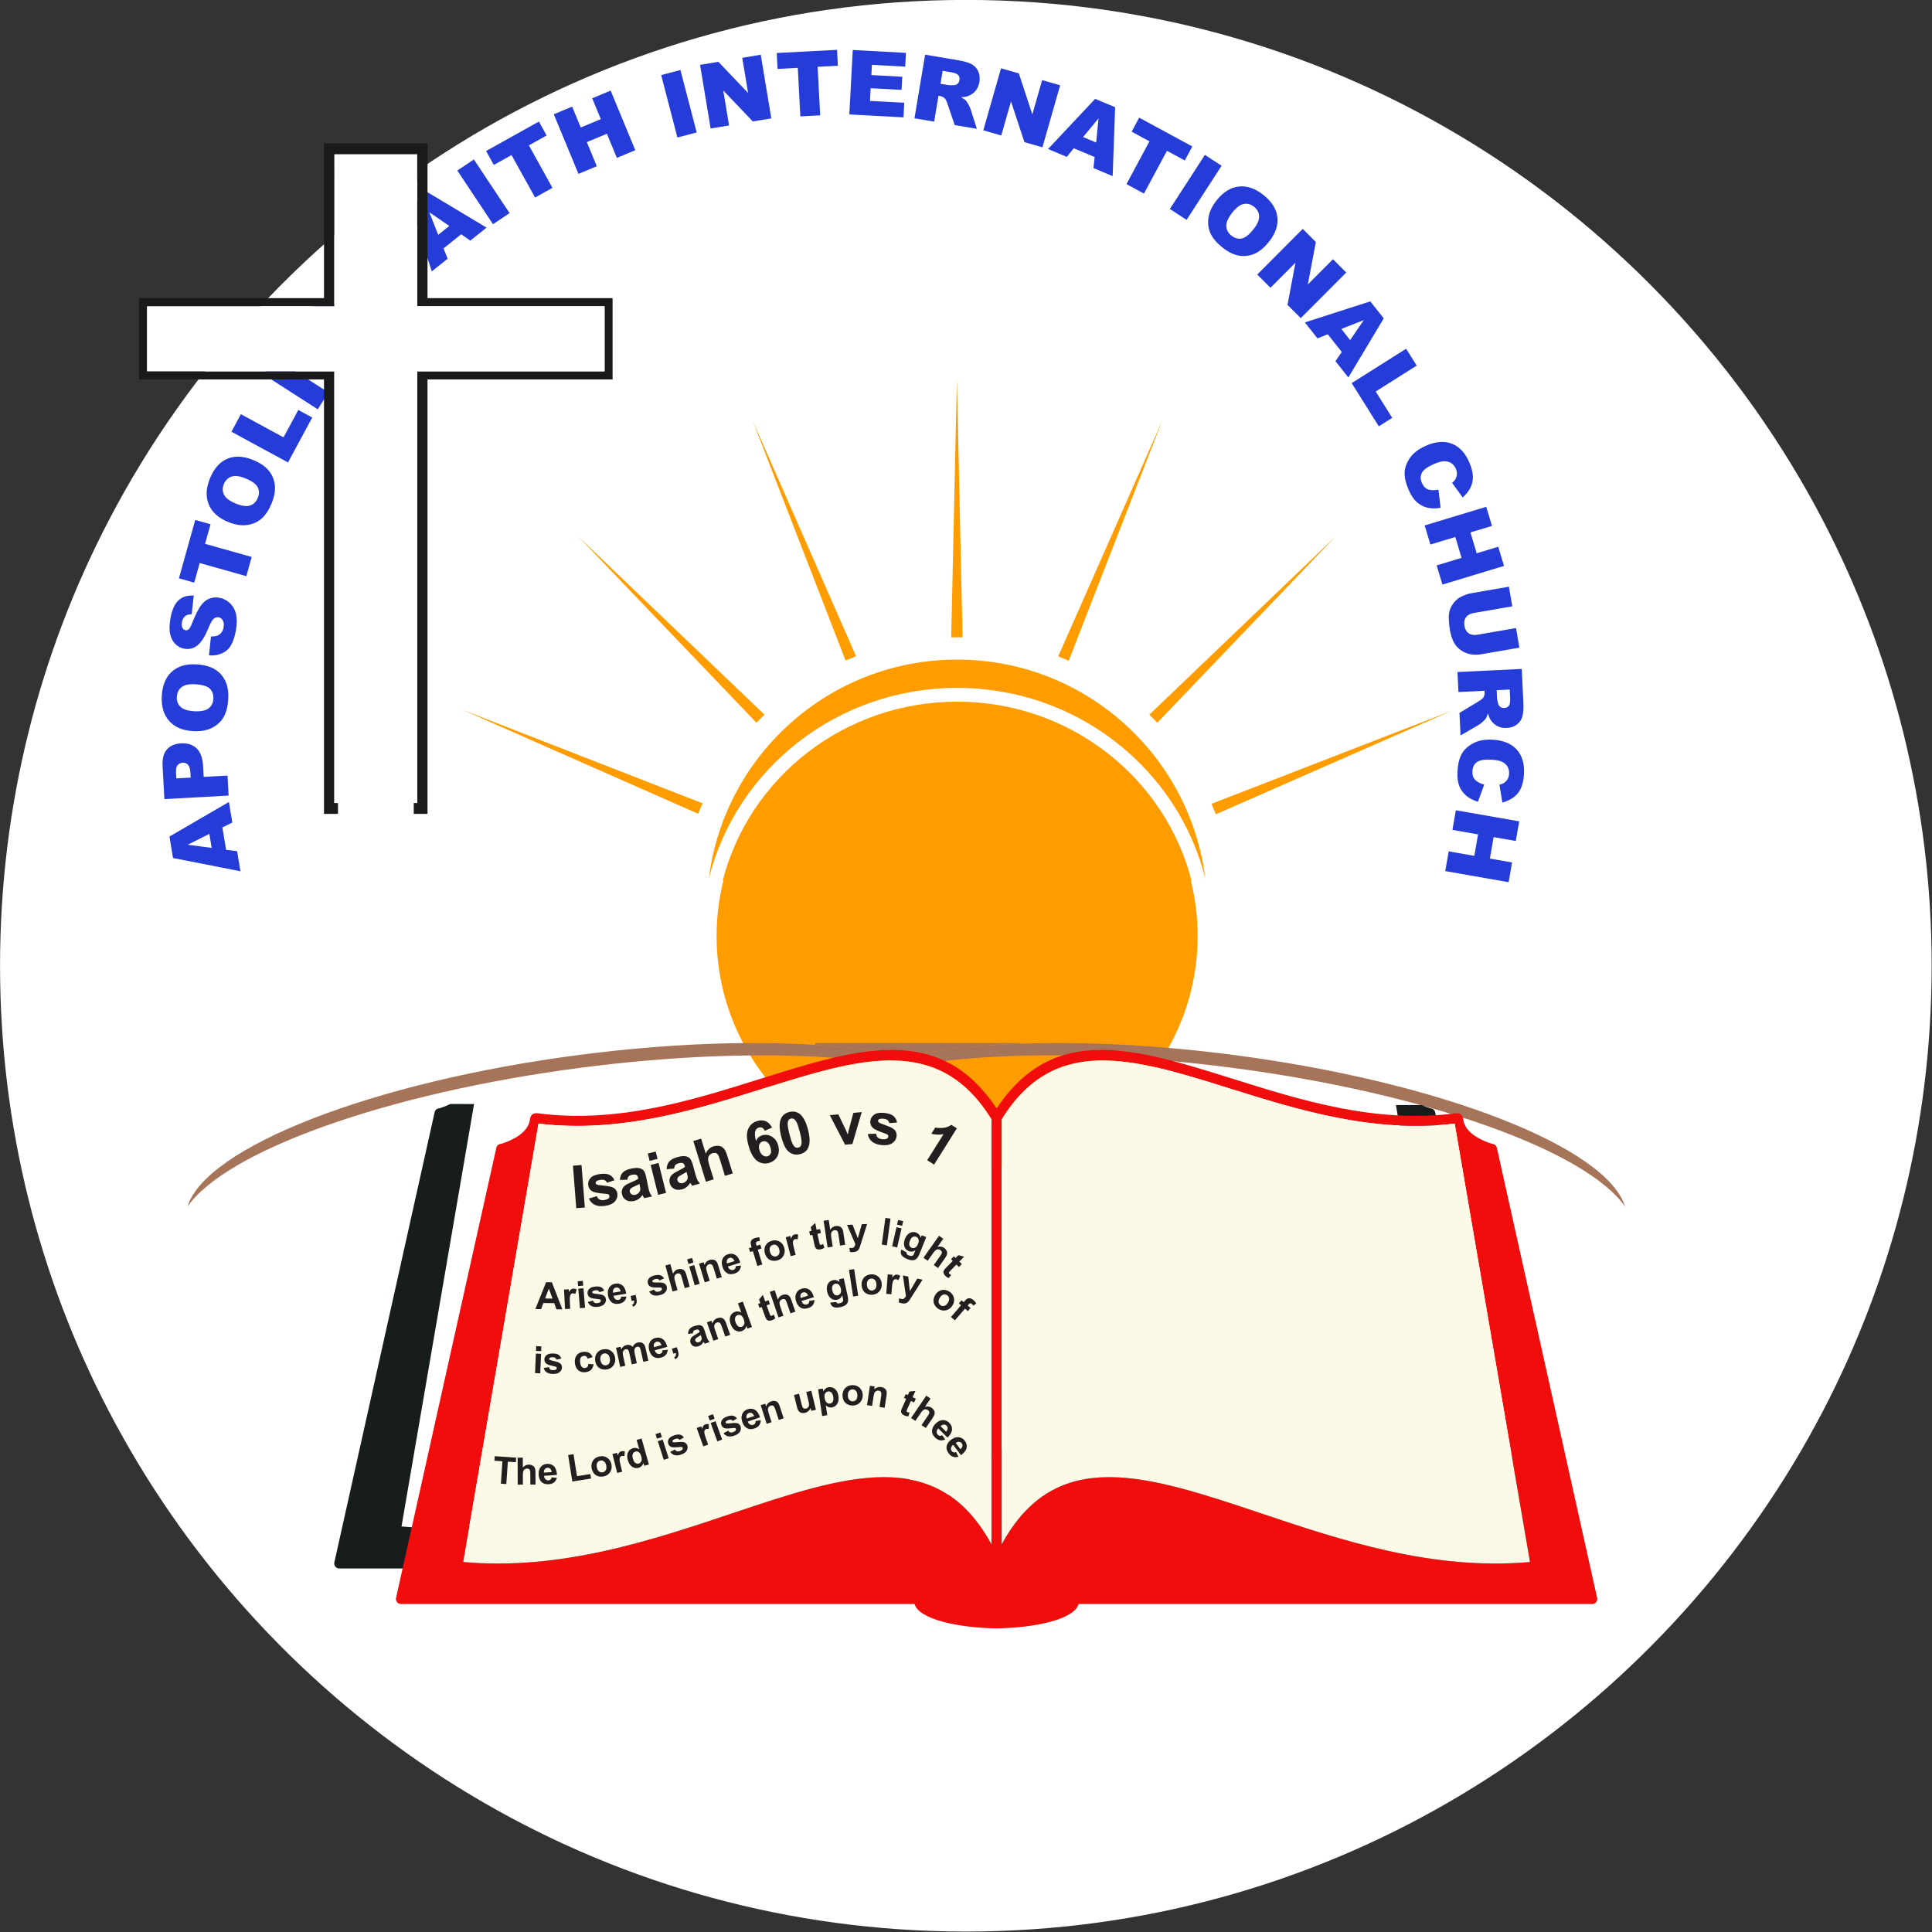 <?xml version="1.0" encoding="UTF-8" standalone="no"?>
<!DOCTYPE svg PUBLIC "-//W3C//DTD SVG 1.1//EN" "http://www.w3.org/Graphics/SVG/1.1/DTD/svg11.dtd">
<svg width="100%" height="100%" viewBox="0 0 512 512" version="1.1" xmlns="http://www.w3.org/2000/svg" xmlns:xlink="http://www.w3.org/1999/xlink" xml:space="preserve" xmlns:serif="http://www.serif.com/" style="fill-rule:evenodd;clip-rule:evenodd;stroke-linejoin:round;stroke-miterlimit:2;">
    <rect x="0" y="0" width="512" height="512" fill="#333333" stroke="none"/>
    <g transform="matrix(0.986,0,0,0.986,49.977,-98.762)">
        <path d="M-21.482,479.37C-40.132,443.559 -50.677,402.866 -50.677,359.729C-50.677,316.593 -40.132,275.899 -21.482,240.089C21.81,156.963 108.776,100.145 208.907,100.145C309.039,100.145 396.005,156.963 439.297,240.089C457.947,275.899 468.491,316.593 468.491,359.729C468.491,402.866 457.947,443.559 439.297,479.37C398.6,557.513 319.308,612.407 226.765,618.707C220.864,619.109 214.909,619.313 208.907,619.313C202.905,619.313 196.95,619.109 191.049,618.707C98.507,612.407 19.215,557.513 -21.482,479.37Z" style="fill:white;"/>
    </g>
    <g transform="matrix(7.868,0,0,7.868,-67.649,8.736)">
        <g transform="matrix(0.003,0,0,0.003,-65.802,-49.325)">
            <path d="M27296.7,25361.6L27338.6,25613.1L27462,25627.9L27499.7,25853.6L26742.6,25704.7L26702.4,25463.9L27369.8,25075.7L27408.4,25306.7L27296.7,25361.6ZM27150.4,25433.7L26907.5,25555.7L27176.7,25591.2L27150.4,25433.7Z" style="fill:rgb(38,60,217);fill-rule:nonzero;"/>
            <path d="M26645.7,25043.5L26625.4,24671.9C26621,24591 26636.8,24529.3 26673,24486.9C26709.1,24444.5 26762.6,24421.3 26833.5,24417.4C26906.2,24413.4 26964.3,24432.2 27007.7,24473.9C27051.1,24515.5 27075.3,24581.4 27080.2,24671.6L27086.9,24794L27354.5,24779.2L27366.8,25003.8L26645.7,25043.5ZM26940.8,24802L26937.8,24747.2C26935.5,24704.1 26926.4,24674.3 26910.5,24657.7C26894.6,24641.1 26875,24633.4 26851.8,24634.7C26829.1,24635.9 26810.4,24644.6 26795.5,24660.6C26780.5,24676.6 26774.2,24705.4 26776.5,24747.2L26780,24810.9L26940.8,24802Z" style="fill:rgb(38,60,217);fill-rule:nonzero;"/>
            <path d="M26969.4,24280.4C26851.7,24274 26761.8,24236 26699.9,24166.6C26637.9,24097.2 26610.1,24003.8 26616.5,23886.4C26623,23765.9 26660.3,23674.9 26728.3,23613.3C26796.3,23551.7 26888.3,23524.1 27004.4,23530.5C27088.7,23535.1 27157,23553.1 27209.4,23584.6C27261.8,23616 27301.5,23659.4 27328.6,23714.9C27355.7,23770.3 27367,23838.1 27362.6,23918.4C27358.2,24000 27341.5,24066.8 27312.7,24118.9C27283.9,24170.9 27240.5,24212 27182.7,24242.1C27124.8,24272.3 27053.7,24285 26969.4,24280.4ZM26982.6,24056.9C27055.4,24060.9 27108.4,24050.2 27141.7,24024.8C27175,23999.4 27192.9,23963.4 27195.5,23916.7C27198.1,23868.6 27184.5,23830.6 27154.8,23802.6C27125.1,23774.5 27069.9,23758.3 26989.3,23753.9C26921.4,23750.2 26871,23761.2 26838.2,23786.9C26805.4,23812.7 26787.7,23849.1 26785.2,23896.1C26782.7,23941.2 26796.6,23978.2 26826.9,24007.3C26857.3,24036.3 26909.1,24052.9 26982.6,24056.9Z" style="fill:rgb(38,60,217);fill-rule:nonzero;"/>
            <path d="M27146.3,23429.5L27168.6,23217.3C27203.4,23218.5 27230.9,23213.7 27251,23202.7C27283.7,23184.9 27303.6,23154.8 27310.7,23112.6C27316,23081.1 27312.7,23055.5 27300.9,23036C27289,23016.4 27273.4,23005 27253.9,23001.7C27235.5,22998.6 27217.6,23003.9 27200.3,23017.7C27183,23031.4 27162.9,23066.8 27139.9,23123.7C27101.9,23216.8 27061.5,23281 27018.6,23316.1C26975.6,23351.6 26926.3,23364.6 26870.6,23355.2C26834,23349 26801.3,23332.5 26772.3,23305.7C26743.3,23278.9 26723.2,23242.5 26711.7,23196.7C26700.3,23150.8 26700.9,23090.6 26713.4,23016.3C26728.8,22925 26757.5,22858.2 26799.4,22816.1C26841.3,22773.9 26899.9,22754.5 26975.3,22757.9L26952.4,22968.1C26919.4,22968.2 26894.1,22975.8 26876.5,22991C26859,23006.3 26847.6,23029.5 26842.3,23060.7C26838,23086.3 26840.2,23106.6 26848.8,23121.4C26857.5,23136.3 26869.6,23145 26885.1,23147.6C26896.5,23149.6 26907.6,23145.9 26918.4,23136.7C26929.6,23127.9 26942.5,23104.7 26957.1,23067.1C26994.1,22974.2 27026.7,22908.6 27055,22870.5C27083.2,22832.3 27114.7,22806.4 27149.3,22792.7C27183.9,22779 27220.6,22775.5 27259.5,22782.1C27305.1,22789.8 27345.1,22809.7 27379.4,22841.5C27413.6,22873.4 27436.9,22913.8 27449.1,22962.6C27461.4,23011.5 27461.7,23070.5 27450,23139.7C27429.5,23261.2 27392,23341.4 27337.5,23380.3C27283,23419.2 27219.3,23435.6 27146.3,23429.5Z" style="fill:rgb(38,60,217);fill-rule:nonzero;"/>
            <path d="M26808.9,22564.5L26992.1,21909.2L27163.8,21957.5L27102.3,22177.4L27625.9,22324.7L27565.7,22540.3L27042,22392.9L26980.6,22612.8L26808.9,22564.5Z" style="fill:rgb(38,60,217);fill-rule:nonzero;"/>
            <path d="M27363.5,21932.7C27254.1,21888.6 27181.2,21823.6 27144.8,21737.9C27108.4,21652.1 27112.1,21554.7 27155.9,21445.6C27200.8,21333.7 27265.3,21259.6 27349.5,21223.3C27433.6,21187 27529.6,21190.6 27637.4,21234.1C27715.7,21265.8 27774.6,21304.9 27814.1,21351.6C27853.6,21398.3 27877.3,21452.2 27885.1,21513.5C27892.9,21574.7 27881.9,21642.6 27852,21717.2C27821.5,21793 27784.3,21850.8 27740.3,21890.8C27696.3,21930.7 27642.1,21955.6 27577.6,21965.4C27513.1,21975.3 27441.7,21964.4 27363.5,21932.7ZM27447.7,21725.4C27515.3,21752.8 27569,21759.8 27608.7,21746.5C27648.3,21733.2 27676.9,21704.9 27694.3,21661.5C27712.2,21616.9 27711.6,21576.5 27692.5,21540.3C27673.3,21504.2 27626.3,21471 27551.4,21440.7C27488.3,21415.2 27437.1,21409.4 27397.8,21423.2C27358.4,21436.9 27330,21465.7 27312.5,21509.4C27295.7,21551.2 27296.9,21590.8 27316.3,21628.1C27335.7,21665.4 27379.5,21697.9 27447.7,21725.4Z" style="fill:rgb(38,60,217);fill-rule:nonzero;"/>
            <path d="M27398.4,20918.8L27504.6,20721.9L27983.3,20981.7L28149,20674.4L28305.5,20759.3L28033.5,21263.6L27398.4,20918.8Z" style="fill:rgb(38,60,217);fill-rule:nonzero;"/>
            <path d="M27759,20276.3L27879.5,20087.3L28487.8,20477.9L28367.2,20666.9L27759,20276.3Z" style="fill:rgb(38,60,217);fill-rule:nonzero;"/>
            <path d="M28631.8,19777.6L28797.9,19658.2C28833.3,19702.2 28857.1,19746.7 28869,19791.6C28881,19836.6 28881.6,19881.4 28870.9,19926.2C28860.2,19970.9 28835.2,20019 28795.8,20070.5C28747.9,20132.9 28699.8,20177 28651.4,20202.6C28603,20228.2 28545,20237.8 28477.4,20231.4C28409.8,20225 28340.5,20194.4 28269.4,20139.6C28174.6,20066.5 28121.2,19985 28109,19895.2C28096.8,19805.4 28126.1,19714.3 28197,19621.8C28252.4,19549.5 28310.6,19503.8 28371.5,19484.9C28432.4,19466 28500.7,19469.8 28576.5,19496.2L28491.2,19679.8C28469.5,19671.8 28452.4,19667.7 28439.7,19667.5C28418.6,19667 28398.8,19671.1 28380.5,19679.8C28362.3,19688.6 28346.3,19701.8 28332.7,19719.6C28301.9,19759.8 28294.4,19803.1 28310.3,19849.4C28321.8,19884.1 28353.2,19921.2 28404.5,19960.8C28468.1,20009.8 28519,20033.7 28557.4,20032.5C28595.8,20031.4 28628.3,20013.3 28655.2,19978.3C28681.2,19944.3 28691.3,19911.3 28685.6,19879.3C28679.9,19847.3 28662,19813.4 28631.8,19777.6Z" style="fill:rgb(38,60,217);fill-rule:nonzero;"/>
            <path d="M28789.5,18948.8L29188.8,18566.8L29295.9,18679.5L29058.8,18906.3L29145.8,18997.9L29348.3,18804.1L29449,18910L29246.5,19103.7L29450.1,19318L29287.9,19473.2L28789.5,18948.8Z" style="fill:rgb(38,60,217);fill-rule:nonzero;"/>
            <path d="M29978.2,18701.8L29779.4,18860.7L29826.3,18976.1L29647.9,19118.6L29410.3,18382.2L29600.7,18230.1L30262.9,18627.2L30080.2,18773.2L29978.2,18701.8ZM29844.3,18608.5L29620.2,18454.6L29719.9,18707.9L29844.3,18608.5Z" style="fill:rgb(38,60,217);fill-rule:nonzero;"/>
            <path d="M29934.4,17986.2L30120.5,17861.7L30521.2,18464.4L30335.2,18589L29934.4,17986.2Z" style="fill:rgb(38,60,217);fill-rule:nonzero;"/>
            <path d="M30257.5,17767L30850.3,17436.2L30936.9,17592.5L30738.1,17703.5L31002.5,18180.3L30807.5,18289.2L30543.1,17812.4L30344.2,17923.4L30257.5,17767Z" style="fill:rgb(38,60,217);fill-rule:nonzero;"/>
            <path d="M31017.6,17354.5L31223.6,17268.7L31320.5,17502.8L31545.7,17409L31448.8,17174.9L31655.8,17088.6L31932.7,17757.8L31725.7,17844L31613.7,17573.3L31388.5,17667.1L31500.5,17937.8L31294.5,18023.7L31017.6,17354.5Z" style="fill:rgb(38,60,217);fill-rule:nonzero;"/>
            <path d="M32223.2,16914.3L32439.6,16857.7L32621.9,17558.8L32405.5,17615.4L32223.2,16914.3Z" style="fill:rgb(38,60,217);fill-rule:nonzero;"/>
            <path d="M32659.8,16799.8L32865.3,16765.4L33199.2,17115.9L33133.5,16720.6L33341,16685.9L33459.7,17400.6L33252.2,17435.3L32920.3,17087.4L32985.5,17479.9L32778.5,17514.5L32659.8,16799.8Z" style="fill:rgb(38,60,217);fill-rule:nonzero;"/>
            <path d="M33520.6,16666.7L34197.9,16631.1L34207.3,16809.8L33980,16821.7L34008.4,17366.6L33785.6,17378.3L33757.2,16833.4L33529.9,16845.3L33520.6,16666.7Z" style="fill:rgb(38,60,217);fill-rule:nonzero;"/>
            <path d="M34374.3,16633L34971.4,16665.1L34963.2,16819.6L34589.3,16799.5L34583.2,16914.5L34930,16933.1L34922.1,17080.7L34575.3,17062L34567.7,17204.7L34952.4,17225.3L34943.6,17389.2L34335.7,17356.5L34374.3,16633Z" style="fill:rgb(38,60,217);fill-rule:nonzero;"/>
            <path d="M35067,17399.9L35186.6,16685.3L35553.4,16747.1C35621.4,16758.6 35672.4,16773.2 35706.4,16790.9C35740.4,16808.7 35765.7,16835.3 35782.4,16870.7C35799.2,16906 35803.7,16946.5 35796.1,16992C35789.5,17031.6 35775.3,17064.4 35753.7,17090.3C35732,17116.2 35705,17135.6 35672.5,17148.6C35651.8,17156.8 35624.5,17161.8 35590.5,17163.8C35615.3,17177 35632.9,17189 35643.5,17199.8C35650.6,17207 35660.2,17221.5 35672.4,17243.2C35684.6,17265 35692.4,17281.5 35695.8,17292.8L35767.5,17517.9L35518.8,17476L35437.8,17237.8C35427.6,17207 35417.4,17186.4 35407.2,17176C35393.2,17162.3 35376.1,17153.7 35356,17150.4L35336.6,17147.1L35288.1,17437.1L35067,17399.9ZM35359.2,17012.1L35452,17027.7C35462,17029.4 35482,17029.4 35511.9,17027.8C35527,17027.3 35540.1,17021.8 35551.4,17011.4C35562.6,17000.9 35569.5,16987.9 35572.1,16972.3C35576,16949.2 35571.7,16930.3 35559.2,16915.5C35546.7,16900.7 35520.3,16889.9 35480.2,16883.1L35383.5,16866.8L35359.2,17012.1Z" style="fill:rgb(38,60,217);fill-rule:nonzero;"/>
            <path d="M36038.7,16838.3L36239,16895.9L36390.4,17356.3L36500.4,16971L36702.6,17029.1L36503.8,17725.6L36301.6,17667.5L36150.8,17210.3L36041.6,17592.8L35839.9,17534.8L36038.7,16838.3Z" style="fill:rgb(38,60,217);fill-rule:nonzero;"/>
            <path d="M37089.9,17834.5L36855.3,17736.2L36777.1,17833L36566.7,17744.8L37095.5,17181.3L37320.1,17275.4L37292.1,18048.9L37076.6,17958.6L37089.9,17834.5ZM37106.9,17671.8L37133.4,17400.7L36960.1,17610.3L37106.9,17671.8Z" style="fill:rgb(38,60,217);fill-rule:nonzero;"/>
            <path d="M37589.8,17392.6L38186.8,17715.8L38102.1,17873.3L37901.8,17764.8L37643.6,18245L37447.2,18138.7L37705.4,17658.5L37505.2,17550.1L37589.8,17392.6Z" style="fill:rgb(38,60,217);fill-rule:nonzero;"/>
            <path d="M38327.8,17810.5L38515.3,17932.7L38122.1,18540.3L37934.5,18418.1L38327.8,17810.5Z" style="fill:rgb(38,60,217);fill-rule:nonzero;"/>
            <path d="M38458.1,18322.7C38530.8,18229.6 38613.3,18177.4 38705.5,18166.2C38797.7,18155 38889.9,18185.6 38982.2,18258.2C39076.8,18332.6 39129.8,18415.4 39141.2,18506.6C39152.6,18597.8 39122.4,18689.3 39050.7,18781.1C38998.6,18847.7 38944.8,18893.6 38889.1,18918.7C38833.4,18943.8 38775.2,18951.5 38714.4,18942.1C38653.6,18932.6 38591.7,18903 38528.6,18853.4C38464.5,18803 38419.4,18751.1 38393.4,18697.6C38367.4,18644 38358.7,18584.9 38367.2,18520C38375.7,18455.1 38406,18389.3 38458.1,18322.7ZM38633.1,18461.6C38588.2,18519.1 38566.5,18568.9 38568.2,18610.8C38569.9,18652.7 38589.1,18688.1 38625.8,18717C38663.5,18746.6 38702.3,18757.3 38742.3,18748.9C38782.2,18740.5 38827.1,18704.4 38876.9,18640.6C38918.8,18587 38938.7,18539.3 38936.4,18497.5C38934.2,18455.8 38914.6,18420.4 38877.6,18391.3C38842.2,18363.5 38803.9,18353.7 38762.8,18362C38721.7,18370.3 38678.5,18403.5 38633.1,18461.6Z" style="fill:rgb(38,60,217);fill-rule:nonzero;"/>
            <path d="M39426.2,18641.4L39573.6,18789.2L39483.3,19265.5L39765.8,18982.1L39914.6,19131.3L39403.9,19643.6L39255.2,19494.4L39344.4,19021.2L39064,19302.6L38915.6,19153.7L39426.2,18641.4Z" style="fill:rgb(38,60,217);fill-rule:nonzero;"/>
            <path d="M39864.8,20024L39706.9,19824.1L39591.8,19870.9L39450.1,19691.5L40184.7,19455L40335.8,19646.3L39938.4,20309.7L39793.4,20126.1L39864.8,20024ZM39958.1,19889.9L40112,19665.4L39859.3,19764.7L39958.1,19889.9Z" style="fill:rgb(38,60,217);fill-rule:nonzero;"/>
            <path d="M40587,19986.8L40705.9,20176.2L40245.3,20467.3L40430.9,20762.9L40280.4,20858L39975.9,20372.9L40587,19986.8Z" style="fill:rgb(38,60,217);fill-rule:nonzero;"/>
            <path d="M40950,21569.1L40973.9,21772.7C40918.3,21782.6 40868.1,21781.9 40823.1,21770.6C40778.1,21759.4 40738.6,21738.2 40704.8,21707.2C40670.9,21676.1 40641.1,21630.9 40615.3,21571.4C40584,21499.1 40568.8,21435.6 40569.9,21380.7C40571,21325.8 40590.7,21270.2 40629,21214C40667.3,21157.7 40727.5,21111.7 40809.7,21075.8C40919.3,21027.9 41016.2,21020.4 41100.5,21053.2C41184.7,21085.9 41250,21155.8 41296.4,21262.7C41332.7,21346.4 41344.3,21419.6 41331.4,21482.2C41318.4,21544.8 41282,21603 41222.3,21656.7L41103.4,21493C41120.9,21477.9 41132.7,21464.8 41139.1,21453.8C41149.7,21435.4 41155.7,21416.1 41156.9,21395.8C41158.2,21375.5 41154.3,21355.1 41145.4,21334.6C41125.2,21288 41091.1,21260.5 41043,21252.1C41007.2,21245.4 40959.6,21255.1 40900.3,21280.9C40826.8,21313 40781.3,21346.2 40763.7,21380.4C40746.2,21414.7 40746.2,21452.1 40763.7,21492.5C40780.8,21531.8 40804.6,21556.7 40835.3,21567.2C40866,21577.7 40904.3,21578.3 40950,21569.1Z" style="fill:rgb(38,60,217);fill-rule:nonzero;"/>
            <path d="M41486.5,21761.6L41550.9,21975.9L41309,22049.2L41379.4,22283.4L41621.4,22210.1L41686.1,22425.4L40994.8,22634.7L40930,22419.4L41209.7,22334.8L41139.2,22100.6L40859.6,22185.2L40795.1,21970.9L41486.5,21761.6Z" style="fill:rgb(38,60,217);fill-rule:nonzero;"/>
            <path d="M41820.8,23123L41858.6,23343.1L41434.3,23416.5C41392.3,23423.8 41351.4,23424.1 41311.8,23417.4C41272.1,23410.7 41235.9,23395.7 41203.1,23372.5C41170.3,23349.2 41145.5,23323.2 41128.9,23294.3C41105.7,23254.2 41088.9,23204.1 41078.6,23144C41072.6,23109.2 41068.6,23070.9 41066.4,23029C41064.2,22987.1 41067.9,22951.1 41077.5,22921C41087.2,22890.9 41103.3,22862.1 41125.9,22834.7C41148.6,22807.2 41173.2,22786.8 41199.9,22773.5C41242.9,22752 41281.8,22738.2 41316.8,22732.2L41741.1,22658.8L41778.9,22879L41344.4,22954.1C41305.6,22960.8 41277.1,22976.9 41259,23002.2C41240.8,23027.6 41235,23059.4 41241.6,23097.7C41248.1,23135.7 41264,23163.7 41289.3,23181.5C41314.5,23199.4 41346.8,23204.9 41386.3,23198.1L41820.8,23123Z" style="fill:rgb(38,60,217);fill-rule:nonzero;"/>
            <path d="M41163.8,23616.6L41885.2,23581.9L41903,23954.6C41906.3,24023.7 41902.9,24076.8 41892.9,24113.9C41882.8,24151 41862.3,24181.5 41831.4,24205.4C41800.5,24229.4 41762.1,24242.4 41716.1,24244.6C41676.1,24246.6 41641.2,24239.7 41611.3,24223.9C41581.5,24208.2 41556.8,24185.8 41537.4,24156.8C41525,24138.2 41514.2,24112.5 41505.1,24079.6C41497.5,24106.7 41489.6,24126.6 41481.3,24139.2C41475.8,24147.7 41463.7,24160.2 41445.1,24176.8C41426.5,24193.3 41412.1,24204.5 41401.8,24210.3L41197.9,24328.5L41185.8,24075.7L41400.5,23945.6C41428.3,23929.1 41446.2,23914.7 41454.2,23902.5C41464.6,23885.8 41469.3,23867.3 41468.3,23846.9L41467.3,23827.1L41174.6,23841.2L41163.8,23616.6ZM41603.6,23820.6L41608.1,23914.9C41608.6,23925.1 41612.9,23944.6 41620.8,23973.6C41624.5,23988.3 41632.6,24000 41645.2,24008.8C41657.8,24017.6 41671.9,24021.6 41687.7,24020.9C41711,24019.8 41728.5,24011.5 41740.3,23996.1C41752,23980.7 41756.9,23952.6 41755,23911.7L41750.3,23813.5L41603.6,23820.6Z" style="fill:rgb(38,60,217);fill-rule:nonzero;"/>
            <path d="M41463.6,24880.5L41393.5,25073.1C41339.5,25056.8 41294.9,25033.5 41259.8,25003.1C41224.7,24972.7 41199,24936.1 41182.6,24893.1C41166.3,24850.1 41160,24796.2 41163.6,24731.3C41168,24652.7 41183.1,24589.1 41208.7,24540.6C41234.2,24492.1 41276.8,24451.3 41336.2,24418.4C41395.6,24385.5 41470,24371.5 41559.6,24376.6C41678.9,24383.4 41768.8,24420.4 41829.3,24487.7C41889.9,24555 41916.8,24646.8 41910.3,24763.3C41905.1,24854.4 41882.7,24925 41843.1,24975.1C41803.4,25025.1 41744.9,25060.7 41667.4,25081.7L41634.7,24881.8C41657.1,24876.2 41673.5,24869.8 41684.1,24862.8C41701.9,24851.3 41715.9,24836.8 41726.1,24819.2C41736.3,24801.6 41742,24781.6 41743.2,24759.3C41746.1,24708.6 41728,24668.6 41688.8,24639.4C41659.8,24617.3 41613,24604.4 41548.4,24600.7C41468.4,24596.2 41412.9,24605.2 41381.8,24627.9C41350.8,24650.6 41334,24683.9 41331.6,24728C41329.1,24770.8 41339.3,24803.8 41362,24827C41384.7,24850.2 41418.6,24868.1 41463.6,24880.5Z" style="fill:rgb(38,60,217);fill-rule:nonzero;"/>
            <path d="M41856.6,25293.1L41818.3,25513.6L41569.4,25470.1L41527.5,25711.1L41776.4,25754.6L41737.9,25976.2L41026.5,25851.7L41065,25630.2L41352.8,25680.5L41394.7,25439.5L41106.9,25389.2L41145.2,25168.6L41856.6,25293.1Z" style="fill:rgb(38,60,217);fill-rule:nonzero;"/>
        </g>
        <g transform="matrix(0.026,0,0,0.026,24.18,11.686)">
            <g transform="matrix(5.027,0,0,4.778,-150.464,-2590.18)">
                <path d="M217.582,677.8C218.733,682.635 219.342,687.687 219.342,692.884C219.342,727.95 191.57,756.419 157.362,756.419C123.154,756.419 95.381,727.95 95.381,692.884C95.381,687.687 95.991,682.635 97.142,677.8C97.086,677.795 97.031,677.791 96.975,677.786C103.799,649.944 128.246,629.348 157.362,629.348C186.478,629.348 210.925,649.944 217.748,677.786C217.693,677.791 217.637,677.795 217.582,677.8Z" style="fill:rgb(255,157,0);"/>
            </g>
            <g transform="matrix(1,0,0,1,-359.438,-339.753)">
                <path d="M1321.62,985.774C1286.17,843.953 1155.63,738.728 1000,738.728C844.37,738.728 713.825,843.953 678.378,985.774C698.28,825.846 834.684,702.072 1000,702.072C1165.32,702.072 1301.72,825.846 1321.62,985.774Z" style="fill:rgb(255,157,0);fill-rule:nonzero;"/>
            </g>
            <g transform="matrix(1,0,0,1,-359.438,-339.753)">
                <path d="M999.747,339.753L1007.11,673.191L992.386,673.191L999.747,339.753Z" style="fill:rgb(255,157,0);fill-rule:nonzero;"/>
            </g>
            <g transform="matrix(1,0,0,1,-359.438,-339.753)">
                <path d="M1490.01,542.828L1259.44,783.809L1249.03,773.4L1490.01,542.828Z" style="fill:rgb(255,157,0);fill-rule:nonzero;"/>
            </g>
            <g transform="matrix(1,0,0,1,-359.438,-339.753)">
                <path d="M740.053,783.809L509.481,542.828L750.462,773.4L740.053,783.809Z" style="fill:rgb(255,157,0);fill-rule:nonzero;"/>
            </g>
            <g transform="matrix(1,0,0,1,-359.438,-339.753)">
                <path d="M1265.69,392.784L1144.59,703.542L1130.99,697.896L1265.69,392.784Z" style="fill:rgb(255,157,0);fill-rule:nonzero;"/>
            </g>
            <g transform="matrix(1,0,0,1,-359.438,-339.753)">
                <path d="M664.549,901.845L359.438,767.152L670.196,888.25L664.549,901.845Z" style="fill:rgb(255,157,0);fill-rule:nonzero;"/>
            </g>
            <g transform="matrix(1,0,0,1,-359.438,-339.753)">
                <path d="M1640.56,768.375L1335.19,902.485L1329.57,888.879L1640.56,768.375Z" style="fill:rgb(255,157,0);fill-rule:nonzero;"/>
            </g>
            <g transform="matrix(1,0,0,1,-359.438,-339.753)">
                <path d="M855.533,703.266L735.029,392.278L869.138,697.646L855.533,703.266Z" style="fill:rgb(255,157,0);fill-rule:nonzero;"/>
            </g>
        </g>
        <g transform="matrix(0.001,0,0,0.001,14.914,34.021)">
            <g transform="matrix(42.41,-5.513,1.53,11.769,-30278,-2350.77)">
                <path d="M1183.8,793.272C1131.21,758.818 1068,738.728 1000,738.728C844.37,738.728 713.825,843.953 678.378,985.774C698.28,825.846 834.684,702.072 1000,702.072C1068.77,702.072 1132.54,723.491 1185,760.021C1211.48,778.465 1235.09,800.763 1255,826.101C1247.89,828.178 1241.17,830.977 1234.87,834.498C1219.31,819.159 1202.21,805.335 1183.8,793.272Z" style="fill:rgb(166,116,89);"/>
            </g>
            <g transform="matrix(-42.41,-5.513,-1.53,11.769,78697.6,-2350.77)">
                <path d="M1166.87,748.275C1118.13,718.943 1061.04,702.072 1000,702.072C834.684,702.072 698.28,825.846 678.378,985.774C713.825,843.953 844.37,738.728 1000,738.728C1060.35,738.728 1116.93,754.551 1165.65,782.194C1191.05,796.605 1214.31,814.229 1234.87,834.498C1241.17,830.977 1247.89,828.178 1255,826.101C1230.65,795.118 1200.78,768.681 1166.87,748.275Z" style="fill:rgb(166,116,89);"/>
            </g>
            <g transform="matrix(1,0,0,1,444.626,994.192)">
                <path d="M20695.4,-933.325L20695.4,-994.192L27621.6,-994.192L27621.6,-971.638C26152.2,-918.433 24845,-771.969 23765.2,-541.536C22882.1,-729.984 21846.9,-862.274 20695.4,-933.325Z" style="fill:rgb(166,116,89);"/>
            </g>
        </g>
        <g transform="matrix(0.003,0,0,0.003,-135.939,-40.418)">
            <path d="M52978.9,14712.2L52978.9,16449.9L55056.6,16449.9L55056.6,17362.8L52978.9,17362.8L52978.9,22240.3L51816.8,22240.3L51816.8,17362.8L49739,17362.8L49739,16449.9L51816.8,16449.9L51816.8,14712.2L52978.9,14712.2ZM51932.8,15127L51932.8,16449.9L51932.8,16449.9L51932.8,16541L49829,16541L49829,17271.7L51932.8,17271.7L51932.8,17362.8L51932.8,17362.8L51932.8,22118L52862.9,22118L52862.9,17362.8L52862.9,17362.8L52862.9,17271.7L54966.7,17271.7L54966.7,16541L52862.9,16541L52862.9,16449.9L52862.9,16449.9L52862.9,15127L51932.8,15127ZM52862.9,15004.7L52862.9,14834.5L51932.8,14834.5L51932.8,15004.7L52862.9,15004.7Z" style="fill:rgb(26,26,26);"/>
        </g>
        <g transform="matrix(0.003,0,0,0.003,-135.939,-40.418)">
            <path d="M51932.8,14834.5L52862.9,14834.5L52862.9,16449.9L52862.9,16449.9L52862.9,16541L54966.7,16541L54966.7,17271.7L52862.9,17271.7L52862.9,17362.8L52862.9,17362.8L52862.9,22118L52824.2,22118L52824.2,22599.4L51973.8,22599.4L51973.8,22118L51932.8,22118L51932.8,17362.8L51932.8,17362.8L51932.8,17271.7L49829,17271.7L49829,16541L51932.8,16541L51932.8,16449.9L51932.8,16449.9L51932.8,14834.5Z" style="fill:white;"/>
        </g>
        <g transform="matrix(0.023,0,0,0.023,-14.653,2.296)">
            <path d="M2387.88,2060.67C2467.65,1915.6 2600.67,1960.18 2767.63,2016.15C2884.4,2055.3 3018.22,2100.15 3161.12,2087.28L3055.12,1470.17L3093,1470.21C3097.81,1472.36 3102.28,1473.92 3105.56,1474.96C3109.3,1475.05 3112.34,1477.87 3112.77,1481.48L3259.47,2139.91L3259.5,2139.9C3260.33,2143.93 3257.73,2147.87 3253.7,2148.7C3253.17,2148.81 3252.64,2148.85 3252.11,2148.85L2500.1,2148.85C2494.14,2171.04 2437.07,2183.7 2380.01,2184.52L2380,2184.52C2322.94,2183.7 2265.87,2171.04 2259.91,2148.85L1507.9,2148.85C1507.38,2148.85 1506.84,2148.81 1506.31,2148.7C1502.28,2147.87 1499.69,2143.93 1500.51,2139.9L1500.54,2139.91L1647.24,1481.48C1647.67,1477.87 1650.71,1475.05 1654.45,1474.96C1658.5,1473.67 1664.34,1471.61 1670.4,1468.61L1705.15,1468.65L1598.89,2087.28C1741.79,2100.15 1875.61,2055.3 1992.38,2016.15C2159.35,1960.17 2292.37,1915.6 2372.13,2060.68L2372.13,2061.45L2387.88,2061.45L2387.88,2060.67Z" style="fill:rgb(23,28,29);"/>
        </g>
        <g transform="matrix(0.023,0,0,0.023,-12.575,3.493)">
            <path d="M1598.89,2087.28C1741.79,2100.15 1875.61,2055.3 1992.38,2016.15C2159.63,1960.08 2292.82,1915.45 2372.54,2061.42L2372.54,1439.07C2295.01,1313.53 2179.07,1349.85 2039.08,1393.75C1939.66,1424.92 1828.46,1459.78 1709.16,1445.3L1598.89,2087.28ZM3161.12,2087.28C3018.22,2100.15 2884.4,2055.3 2767.63,2016.15C2600.38,1960.08 2467.19,1915.45 2387.47,2061.42L2387.47,1439.07C2465,1313.53 2580.94,1349.85 2720.93,1393.75C2820.35,1424.92 2931.55,1459.78 3050.85,1445.3L3161.12,2087.28ZM1507.9,2148.85C1507.38,2148.85 1506.84,2148.81 1506.31,2148.7C1502.28,2147.87 1499.69,2143.93 1500.51,2139.9L1500.54,2139.91L1647.24,1481.48C1647.67,1477.87 1650.71,1475.05 1654.45,1474.96C1666.37,1471.17 1693.91,1460.64 1696.6,1439.31C1697.56,1431.66 1702.05,1429.41 1708.31,1430.22C1825.88,1445.55 1935.58,1410.61 2034.65,1379.55C2177.7,1334.7 2296.67,1297.42 2380.01,1423.22C2463.35,1297.42 2582.32,1334.7 2725.36,1379.55C2824.43,1410.61 2934.13,1445.55 3051.71,1430.22C3057.97,1429.41 3062.45,1431.66 3063.41,1439.31C3066.1,1460.64 3093.64,1471.17 3105.56,1474.96C3109.3,1475.05 3112.34,1477.87 3112.77,1481.48L3259.47,2139.91L3259.5,2139.9C3260.33,2143.93 3257.73,2147.87 3253.7,2148.7C3253.17,2148.81 3252.64,2148.85 3252.11,2148.85L2500.1,2148.85C2494.14,2171.04 2437.07,2183.7 2380.01,2184.52L2380,2184.52C2322.94,2183.7 2265.87,2171.04 2259.91,2148.85L1507.9,2148.85Z" style="fill:rgb(242,13,13);"/>
        </g>
        <g transform="matrix(0.023,0,0,0.023,-12.575,3.493)">
            <path d="M1598.89,2087.28C1741.79,2100.15 1875.61,2055.3 1992.38,2016.15C2159.63,1960.08 2292.82,1915.45 2372.54,2061.42L2372.54,1439.07C2295.01,1313.53 2179.07,1349.85 2039.08,1393.75C1939.66,1424.92 1828.46,1459.78 1709.16,1445.3L1598.89,2087.28Z" style="fill:rgb(252,249,231);"/>
        </g>
        <g transform="matrix(0.023,-0.001,0.001,0.023,-14.423,13.588)">
            <path d="M1724.35,1414.27L1724.94,1407.29L1732.49,1407.93L1731.89,1414.91L1724.35,1414.27ZM1721.59,1446.65L1724.02,1418.13L1731.57,1418.78L1729.13,1447.29L1721.59,1446.65Z" style="fill:rgb(35,31,32);fill-rule:nonzero;"/>
            <path d="M1734.53,1439.67L1742.17,1438.8C1742.43,1440.28 1743.05,1441.43 1744.01,1442.23C1744.97,1443.03 1746.33,1443.46 1748.11,1443.53C1750.07,1443.6 1751.55,1443.3 1752.57,1442.62C1753.25,1442.14 1753.61,1441.48 1753.64,1440.63C1753.66,1440.06 1753.5,1439.58 1753.16,1439.19C1752.79,1438.81 1751.96,1438.45 1750.66,1438.1C1744.61,1436.52 1740.79,1435.14 1739.19,1433.97C1736.99,1432.34 1735.94,1430.15 1736.04,1427.4C1736.14,1424.93 1737.19,1422.88 1739.22,1421.27C1741.24,1419.65 1744.3,1418.92 1748.41,1419.08C1752.33,1419.23 1755.21,1419.97 1757.07,1421.32C1758.92,1422.67 1760.16,1424.6 1760.78,1427.12L1753.6,1428.17C1753.34,1427.05 1752.79,1426.17 1751.96,1425.55C1751.13,1424.92 1749.92,1424.58 1748.34,1424.52C1746.35,1424.45 1744.91,1424.67 1744.03,1425.2C1743.44,1425.57 1743.13,1426.07 1743.11,1426.7C1743.09,1427.24 1743.32,1427.7 1743.81,1428.1C1744.48,1428.63 1746.8,1429.43 1750.8,1430.5C1754.8,1431.56 1757.57,1432.79 1759.12,1434.18C1760.64,1435.59 1761.36,1437.49 1761.27,1439.9C1761.17,1442.52 1760,1444.73 1757.73,1446.53C1755.47,1448.34 1752.2,1449.15 1747.9,1448.99C1744.01,1448.85 1740.96,1447.94 1738.74,1446.28C1736.53,1444.61 1735.13,1442.41 1734.53,1439.67Z" style="fill:rgb(35,31,32);fill-rule:nonzero;"/>
            <path d="M1806.69,1427.02L1799.31,1428.78C1798.98,1427.3 1798.34,1426.21 1797.41,1425.51C1796.48,1424.81 1795.31,1424.49 1793.89,1424.57C1792.01,1424.68 1790.54,1425.41 1789.5,1426.77C1788.44,1428.13 1788.01,1430.34 1788.17,1433.39C1788.36,1436.78 1789.06,1439.14 1790.28,1440.48C1791.5,1441.82 1793.07,1442.43 1794.99,1442.33C1796.42,1442.25 1797.57,1441.77 1798.44,1440.9C1799.31,1440.04 1799.88,1438.6 1800.15,1436.59L1807.64,1437.44C1807.06,1440.89 1805.72,1443.55 1803.63,1445.41C1801.54,1447.27 1798.65,1448.3 1794.98,1448.51C1790.8,1448.74 1787.39,1447.6 1784.76,1445.1C1782.13,1442.61 1780.69,1439.02 1780.43,1434.36C1780.17,1429.64 1781.21,1425.9 1783.56,1423.13C1785.9,1420.37 1789.2,1418.87 1793.46,1418.63C1796.94,1418.44 1799.75,1419.03 1801.88,1420.42C1804.02,1421.8 1805.62,1424 1806.69,1427.02Z" style="fill:rgb(35,31,32);fill-rule:nonzero;"/>
            <path d="M1810.2,1432.22C1809.92,1429.72 1810.27,1427.23 1811.24,1424.75C1812.2,1422.28 1813.75,1420.3 1815.87,1418.81C1817.99,1417.33 1820.45,1416.43 1823.23,1416.12C1827.53,1415.64 1831.22,1416.64 1834.28,1419.13C1837.34,1421.61 1839.11,1424.99 1839.59,1429.26C1840.07,1433.56 1839.08,1437.28 1836.62,1440.42C1834.16,1443.56 1830.82,1445.37 1826.61,1445.84C1824,1446.13 1821.45,1445.82 1818.95,1444.9C1816.45,1443.99 1814.46,1442.46 1812.98,1440.33C1811.49,1438.19 1810.56,1435.49 1810.2,1432.22ZM1817.96,1431.76C1818.27,1434.58 1819.18,1436.66 1820.69,1438.01C1822.2,1439.36 1823.93,1439.93 1825.9,1439.71C1827.86,1439.49 1829.42,1438.56 1830.59,1436.91C1831.75,1435.26 1832.17,1433.01 1831.85,1430.15C1831.54,1427.36 1830.63,1425.3 1829.14,1423.94C1827.64,1422.59 1825.91,1422.03 1823.94,1422.25C1821.98,1422.47 1820.41,1423.4 1819.24,1425.05C1818.07,1426.7 1817.64,1428.94 1817.96,1431.76Z" style="fill:rgb(35,31,32);fill-rule:nonzero;"/>
            <path d="M1841.54,1414.77L1848.41,1413.56L1849.09,1417.41C1851.03,1413.99 1853.69,1411.98 1857.09,1411.38C1858.89,1411.06 1860.52,1411.16 1861.98,1411.67C1863.44,1412.18 1864.73,1413.11 1865.84,1414.46C1866.81,1412.74 1867.95,1411.38 1869.25,1410.39C1870.56,1409.39 1872.02,1408.75 1873.65,1408.47C1875.72,1408.1 1877.55,1408.22 1879.13,1408.81C1880.71,1409.39 1882,1410.44 1882.99,1411.94C1883.71,1413.06 1884.31,1414.96 1884.79,1417.65L1887.95,1435.67L1880.49,1436.98L1877.66,1420.87C1877.17,1418.07 1876.6,1416.31 1875.94,1415.59C1875.07,1414.65 1873.91,1414.31 1872.48,1414.56C1871.43,1414.74 1870.51,1415.23 1869.7,1416.03C1868.89,1416.83 1868.39,1417.88 1868.2,1419.18C1868.01,1420.48 1868.15,1422.46 1868.61,1425.11L1870.99,1438.65L1863.53,1439.96L1860.82,1424.51C1860.34,1421.77 1859.89,1420.03 1859.49,1419.28C1859.08,1418.53 1858.57,1418.01 1857.94,1417.71C1857.32,1417.42 1856.53,1417.36 1855.57,1417.53C1854.42,1417.73 1853.44,1418.22 1852.63,1419C1851.82,1419.78 1851.31,1420.79 1851.12,1422.03C1850.93,1423.27 1851.07,1425.24 1851.55,1427.95L1853.95,1441.64L1846.49,1442.95L1841.54,1414.77Z" style="fill:rgb(35,31,32);fill-rule:nonzero;"/>
            <path d="M1909.38,1421.36L1917.02,1420.92C1916.69,1423.84 1915.66,1426.23 1913.94,1428.1C1912.22,1429.98 1909.83,1431.26 1906.76,1431.96C1901.91,1433.06 1897.96,1432.29 1894.91,1429.65C1892.49,1427.53 1890.84,1424.53 1889.96,1420.66C1888.91,1416.04 1889.3,1412.14 1891.12,1408.97C1892.94,1405.8 1895.7,1403.8 1899.4,1402.96C1903.55,1402.02 1907.14,1402.64 1910.16,1404.84C1913.18,1407.03 1915.29,1410.97 1916.47,1416.66L1897.97,1420.86C1898.52,1423.04 1899.5,1424.61 1900.91,1425.57C1902.33,1426.52 1903.89,1426.81 1905.59,1426.42C1906.74,1426.16 1907.64,1425.62 1908.29,1424.82C1908.93,1424.01 1909.3,1422.85 1909.38,1421.36ZM1908.11,1413.8C1907.57,1411.68 1906.65,1410.18 1905.35,1409.3C1904.04,1408.43 1902.64,1408.16 1901.13,1408.51C1899.52,1408.87 1898.32,1409.76 1897.54,1411.17C1896.75,1412.59 1896.6,1414.3 1897.07,1416.31L1908.11,1413.8Z" style="fill:rgb(35,31,32);fill-rule:nonzero;"/>
            <path d="M1923.14,1419.61L1930.49,1417.76L1931.81,1423.01C1932.35,1425.14 1932.59,1426.86 1932.53,1428.18C1932.47,1429.5 1932.06,1430.78 1931.28,1432.01C1930.51,1433.25 1929.41,1434.34 1927.98,1435.29L1925.78,1432.62C1927.14,1431.76 1928.03,1430.82 1928.44,1429.81C1928.85,1428.8 1928.89,1427.55 1928.55,1426.06L1924.99,1426.95L1923.14,1419.61Z" style="fill:rgb(35,31,32);fill-rule:nonzero;"/>
            <path d="M1954.81,1398.47L1947.86,1399.16C1947.85,1396.29 1948.56,1393.95 1950.01,1392.16C1951.46,1390.36 1953.97,1388.95 1957.55,1387.93C1960.8,1387.01 1963.33,1386.7 1965.13,1387.02C1966.94,1387.33 1968.34,1387.99 1969.33,1388.99C1970.31,1389.99 1971.26,1392.07 1972.16,1395.23L1974.5,1403.75C1975.19,1406.17 1975.82,1407.92 1976.38,1409C1976.94,1410.09 1977.73,1411.19 1978.74,1412.32L1971.54,1414.38C1971.21,1413.95 1970.77,1413.3 1970.22,1412.43C1969.98,1412.03 1969.81,1411.77 1969.72,1411.65C1968.82,1413.21 1967.75,1414.5 1966.51,1415.51C1965.26,1416.51 1963.84,1417.25 1962.23,1417.71C1959.4,1418.51 1956.94,1418.38 1954.87,1417.31C1952.8,1416.24 1951.43,1414.53 1950.76,1412.18C1950.32,1410.62 1950.29,1409.13 1950.69,1407.7C1951.08,1406.27 1951.86,1405.04 1953.01,1404.01C1954.17,1402.98 1955.94,1401.87 1958.32,1400.66C1961.54,1399.05 1963.73,1397.78 1964.89,1396.86L1964.68,1396.13C1964.28,1394.73 1963.65,1393.83 1962.79,1393.43C1961.93,1393.03 1960.54,1393.11 1958.62,1393.65C1957.33,1394.02 1956.39,1394.57 1955.81,1395.28C1955.23,1396 1954.89,1397.06 1954.81,1398.47ZM1966.24,1401.6C1965.39,1402.17 1964.02,1402.97 1962.12,1403.98C1960.23,1404.99 1959.03,1405.79 1958.52,1406.38C1957.76,1407.32 1957.53,1408.31 1957.83,1409.35C1958.12,1410.37 1958.75,1411.14 1959.72,1411.67C1960.69,1412.19 1961.77,1412.29 1962.94,1411.95C1964.26,1411.58 1965.39,1410.79 1966.33,1409.59C1967.03,1408.68 1967.38,1407.71 1967.38,1406.68C1967.39,1406.01 1967.15,1404.79 1966.65,1403.05L1966.24,1401.6Z" style="fill:rgb(35,31,32);fill-rule:nonzero;"/>
            <path d="M2009.23,1403.09L2001.98,1405.29L1997.74,1391.32C1996.84,1388.36 1996.11,1386.49 1995.53,1385.72C1994.96,1384.94 1994.25,1384.42 1993.41,1384.15C1992.57,1383.88 1991.66,1383.9 1990.68,1384.19C1989.42,1384.58 1988.4,1385.26 1987.61,1386.25C1986.82,1387.24 1986.42,1388.36 1986.39,1389.61C1986.37,1390.85 1986.82,1393.01 1987.75,1396.07L1991.52,1408.47L1984.27,1410.67L1975.95,1383.29L1982.68,1381.24L1983.9,1385.26C1985.36,1381.44 1987.89,1378.98 1991.52,1377.88C1993.12,1377.4 1994.67,1377.24 1996.17,1377.41C1997.66,1377.59 1998.89,1378.02 1999.84,1378.71C2000.79,1379.39 2001.57,1380.27 2002.18,1381.32C2002.79,1382.37 2003.42,1383.96 2004.06,1386.07L2009.23,1403.09Z" style="fill:rgb(35,31,32);fill-rule:nonzero;"/>
            <path d="M2041.59,1392.97L2034.88,1395.07L2033.62,1391.06C2033,1392.97 2032.05,1394.54 2030.77,1395.78C2029.49,1397.01 2028.08,1397.88 2026.53,1398.36C2023.4,1399.34 2020.31,1398.91 2017.28,1397.09C2014.26,1395.26 2012.03,1392.08 2010.62,1387.55C2009.17,1382.92 2009.16,1379.06 2010.58,1375.97C2012,1372.88 2014.38,1370.82 2017.71,1369.78C2020.76,1368.82 2023.8,1369.27 2026.82,1371.11L2022.57,1357.53L2029.8,1355.27L2041.59,1392.97ZM2017.85,1384.76C2018.76,1387.67 2019.82,1389.65 2021.03,1390.7C2022.79,1392.23 2024.71,1392.66 2026.81,1392C2028.47,1391.48 2029.66,1390.33 2030.38,1388.56C2031.11,1386.78 2031.03,1384.48 2030.15,1381.67C2029.17,1378.53 2027.9,1376.45 2026.33,1375.42C2024.77,1374.4 2023.11,1374.16 2021.34,1374.71C2019.62,1375.25 2018.4,1376.38 2017.67,1378.1C2016.94,1379.83 2017,1382.05 2017.85,1384.76Z" style="fill:rgb(35,31,32);fill-rule:nonzero;"/>
            <path d="M2067.49,1354.94L2069.27,1360.71L2064.32,1362.24L2067.72,1373.26C2068.41,1375.49 2068.85,1376.78 2069.06,1377.12C2069.27,1377.46 2069.58,1377.69 2069.99,1377.83C2070.4,1377.97 2070.84,1377.96 2071.32,1377.82C2071.99,1377.61 2072.89,1377.08 2074.02,1376.22L2076.37,1381.65C2074.91,1382.89 2073.11,1383.84 2070.98,1384.49C2069.68,1384.89 2068.43,1385.04 2067.25,1384.92C2066.07,1384.81 2065.13,1384.48 2064.42,1383.93C2063.72,1383.39 2063.09,1382.55 2062.54,1381.42C2062.12,1380.63 2061.52,1378.95 2060.73,1376.4L2057.06,1364.47L2053.74,1365.5L2051.96,1359.73L2055.28,1358.7L2053.61,1353.27L2059.57,1346.81L2062.55,1356.47L2067.49,1354.94Z" style="fill:rgb(35,31,32);fill-rule:nonzero;"/>
            <path d="M2077.08,1340.68L2081.18,1354.62C2082.72,1351.19 2085.11,1349 2088.37,1348.04C2090.04,1347.55 2091.64,1347.42 2093.17,1347.64C2094.7,1347.87 2095.94,1348.36 2096.91,1349.13C2097.87,1349.89 2098.65,1350.83 2099.24,1351.92C2099.84,1353.02 2100.5,1354.8 2101.22,1357.27L2105.95,1373.38L2098.69,1375.51L2094.43,1361.01C2093.58,1358.13 2092.91,1356.34 2092.4,1355.65C2091.9,1354.95 2091.23,1354.48 2090.4,1354.23C2089.57,1353.98 2088.63,1354 2087.57,1354.31C2086.37,1354.67 2085.38,1355.28 2084.6,1356.14C2083.82,1357.01 2083.39,1358.09 2083.3,1359.4C2083.2,1360.71 2083.5,1362.52 2084.18,1364.83L2088.22,1378.59L2080.95,1380.72L2069.82,1342.82L2077.08,1340.68Z" style="fill:rgb(35,31,32);fill-rule:nonzero;"/>
            <path d="M2127.06,1358.3L2134.68,1357.61C2134.44,1360.53 2133.5,1362.96 2131.84,1364.88C2130.18,1366.82 2127.83,1368.18 2124.79,1368.98C2119.97,1370.24 2116,1369.6 2112.87,1367.06C2110.38,1365.02 2108.63,1362.08 2107.63,1358.24C2106.42,1353.65 2106.68,1349.74 2108.4,1346.51C2110.12,1343.29 2112.81,1341.19 2116.47,1340.23C2120.59,1339.15 2124.2,1339.66 2127.29,1341.76C2130.39,1343.85 2132.62,1347.72 2133.98,1353.36L2115.63,1358.17C2116.25,1360.33 2117.29,1361.87 2118.73,1362.78C2120.18,1363.69 2121.75,1363.92 2123.43,1363.48C2124.58,1363.18 2125.46,1362.62 2126.08,1361.78C2126.7,1360.95 2127.02,1359.79 2127.06,1358.3ZM2125.54,1350.78C2124.93,1348.68 2123.96,1347.21 2122.63,1346.38C2121.29,1345.55 2119.88,1345.33 2118.39,1345.72C2116.79,1346.14 2115.62,1347.07 2114.88,1348.51C2114.14,1349.94 2114.05,1351.66 2114.59,1353.65L2125.54,1350.78Z" style="fill:rgb(35,31,32);fill-rule:nonzero;"/>
            <path d="M2157.61,1362.31L2166.32,1361.83C2166.63,1362.79 2167.08,1363.41 2167.66,1363.69C2168.46,1364.1 2169.62,1364.16 2171.15,1363.89C2173.09,1363.55 2174.5,1362.99 2175.37,1362.24C2175.95,1361.73 2176.34,1361.01 2176.52,1360.09C2176.64,1359.43 2176.55,1358.27 2176.25,1356.6L2175.52,1352.49C2173.83,1355.93 2171.29,1357.95 2167.89,1358.56C2164.11,1359.24 2160.83,1358.17 2158.04,1355.36C2155.86,1353.14 2154.43,1350.15 2153.76,1346.38C2152.91,1341.66 2153.41,1337.85 2155.24,1334.95C2157.06,1332.05 2159.66,1330.3 2163.04,1329.7C2166.53,1329.08 2169.67,1330.09 2172.48,1332.75L2171.78,1328.79L2178.76,1327.55L2183.27,1352.83C2183.86,1356.16 2184.03,1358.69 2183.78,1360.43C2183.52,1362.17 2182.98,1363.6 2182.16,1364.72C2181.34,1365.83 2180.15,1366.8 2178.59,1367.63C2177.03,1368.45 2174.99,1369.09 2172.46,1369.54C2167.68,1370.4 2164.15,1370.18 2161.86,1368.9C2159.57,1367.62 2158.2,1365.73 2157.75,1363.22C2157.7,1362.97 2157.66,1362.67 2157.61,1362.31ZM2161.32,1344.6C2161.86,1347.58 2162.83,1349.67 2164.23,1350.85C2165.64,1352.03 2167.19,1352.47 2168.89,1352.17C2170.71,1351.84 2172.12,1350.86 2173.12,1349.21C2174.12,1347.56 2174.38,1345.34 2173.88,1342.55C2173.36,1339.63 2172.37,1337.57 2170.91,1336.37C2169.46,1335.17 2167.81,1334.73 2165.97,1335.06C2164.18,1335.38 2162.84,1336.34 2161.93,1337.93C2161.01,1339.53 2160.81,1341.75 2161.32,1344.6Z" style="fill:rgb(35,31,32);fill-rule:nonzero;"/>
            <path d="M2191.33,1354.94L2187.03,1315.67L2194.55,1314.85L2198.85,1354.12L2191.33,1354.94Z" style="fill:rgb(35,31,32);fill-rule:nonzero;"/>
            <path d="M2204.45,1338.49C2204.39,1335.98 2204.96,1333.53 2206.15,1331.15C2207.34,1328.77 2209.05,1326.93 2211.3,1325.65C2213.54,1324.36 2216.07,1323.68 2218.87,1323.62C2223.2,1323.53 2226.78,1324.86 2229.6,1327.61C2232.43,1330.36 2233.89,1333.88 2233.98,1338.17C2234.08,1342.5 2232.76,1346.12 2230.03,1349.03C2227.29,1351.94 2223.81,1353.44 2219.57,1353.53C2216.95,1353.58 2214.43,1353.05 2212.03,1351.91C2209.62,1350.78 2207.78,1349.08 2206.49,1346.82C2205.2,1344.55 2204.52,1341.78 2204.45,1338.49ZM2212.22,1338.73C2212.28,1341.56 2213,1343.72 2214.38,1345.2C2215.76,1346.68 2217.43,1347.4 2219.41,1347.36C2221.39,1347.32 2223.03,1346.53 2224.33,1344.99C2225.64,1343.45 2226.26,1341.24 2226.2,1338.37C2226.14,1335.57 2225.42,1333.43 2224.05,1331.95C2222.68,1330.47 2221.01,1329.75 2219.03,1329.79C2217.05,1329.83 2215.41,1330.62 2214.1,1332.16C2212.78,1333.7 2212.15,1335.89 2212.22,1338.73Z" style="fill:rgb(35,31,32);fill-rule:nonzero;"/>
            <path d="M2247.45,1354.02L2239.93,1353.12L2243.33,1324.71L2250.31,1325.54L2249.83,1329.58C2251.25,1327.82 2252.48,1326.69 2253.5,1326.2C2254.53,1325.7 2255.65,1325.53 2256.86,1325.68C2258.58,1325.88 2260.17,1326.55 2261.64,1327.69L2258.53,1333.96C2257.36,1332.99 2256.24,1332.44 2255.15,1332.31C2254.1,1332.18 2253.17,1332.37 2252.37,1332.86C2251.57,1333.35 2250.87,1334.33 2250.27,1335.8C2249.67,1337.26 2249.08,1340.41 2248.5,1345.25L2247.45,1354.02Z" style="fill:rgb(35,31,32);fill-rule:nonzero;"/>
            <path d="M2265.41,1327.18L2273.2,1329.24L2274.62,1350.64L2286.28,1332.7L2293.86,1334.71L2277.04,1358.75L2274.02,1363.11C2272.95,1364.55 2272.01,1365.62 2271.2,1366.32C2270.4,1367.02 2269.55,1367.53 2268.65,1367.86C2267.76,1368.19 2266.72,1368.36 2265.53,1368.36C2264.35,1368.36 2263.07,1368.18 2261.68,1367.81C2260.27,1367.44 2258.93,1366.93 2257.66,1366.27L2258.52,1360.37C2259.61,1360.9 2260.61,1361.29 2261.53,1361.53C2263.23,1361.98 2264.62,1361.81 2265.7,1361.03C2266.78,1360.25 2267.75,1359.14 2268.59,1357.71L2265.41,1327.18Z" style="fill:rgb(35,31,32);fill-rule:nonzero;"/>
            <path d="M2311.64,1357.62C2313.03,1355.52 2314.88,1353.83 2317.21,1352.55C2319.54,1351.26 2322,1350.73 2324.58,1350.94C2327.16,1351.16 2329.62,1352.03 2331.96,1353.58C2335.57,1355.96 2337.76,1359.08 2338.53,1362.95C2339.29,1366.82 2338.49,1370.55 2336.13,1374.14C2333.75,1377.75 2330.61,1379.98 2326.71,1380.82C2322.81,1381.66 2319.09,1380.92 2315.55,1378.59C2313.36,1377.15 2311.6,1375.28 2310.26,1372.98C2308.93,1370.68 2308.37,1368.23 2308.6,1365.63C2308.82,1363.04 2309.84,1360.37 2311.64,1357.62ZM2317.9,1362.23C2316.34,1364.6 2315.71,1366.79 2316.01,1368.79C2316.3,1370.79 2317.27,1372.33 2318.92,1373.42C2320.57,1374.51 2322.37,1374.79 2324.32,1374.26C2326.27,1373.74 2328.03,1372.28 2329.61,1369.88C2331.16,1367.54 2331.78,1365.37 2331.49,1363.37C2331.21,1361.37 2330.24,1359.83 2328.59,1358.75C2326.94,1357.66 2325.13,1357.37 2323.18,1357.89C2321.22,1358.41 2319.47,1359.86 2317.9,1362.23Z" style="fill:rgb(35,31,32);fill-rule:nonzero;"/>
            <path d="M2349.57,1367.29L2352.64,1370.16L2354.11,1368.59C2355.75,1366.83 2357.17,1365.69 2358.35,1365.18C2359.54,1364.66 2360.89,1364.6 2362.4,1364.99C2363.91,1365.39 2365.43,1366.3 2366.97,1367.74C2368.54,1369.21 2369.86,1370.89 2370.93,1372.78L2366.57,1375.93C2365.89,1374.9 2365.14,1374 2364.33,1373.24C2363.53,1372.49 2362.78,1372.14 2362.08,1372.19C2361.39,1372.24 2360.54,1372.8 2359.55,1373.86L2358.17,1375.34L2362.3,1379.2L2358.23,1383.55L2354.1,1379.68L2338.61,1396.23L2333.08,1391.06L2348.57,1374.51L2345.5,1371.64L2349.57,1367.29Z" style="fill:rgb(35,31,32);fill-rule:nonzero;"/>
        </g>
        <g transform="matrix(0.023,-0.001,0.001,0.023,-15.285,17.33)">
            <path d="M1709.05,1445.31L1712.73,1412.69L1701.08,1411.38L1701.83,1404.73L1733.03,1408.25L1732.28,1414.89L1720.65,1413.58L1716.98,1446.2L1709.05,1445.31Z" style="fill:rgb(35,31,32);fill-rule:nonzero;"/>
            <path d="M1742.75,1408.61L1742.17,1423.12C1744.73,1420.36 1747.7,1419.05 1751.09,1419.18C1752.83,1419.25 1754.39,1419.64 1755.77,1420.34C1757.14,1421.04 1758.16,1421.91 1758.83,1422.94C1759.5,1423.98 1759.94,1425.11 1760.15,1426.34C1760.36,1427.57 1760.42,1429.47 1760.32,1432.04L1759.65,1448.81L1752.09,1448.51L1752.68,1433.41C1752.8,1430.41 1752.74,1428.5 1752.48,1427.68C1752.23,1426.86 1751.74,1426.2 1751.04,1425.7C1750.33,1425.19 1749.42,1424.92 1748.33,1424.87C1747.07,1424.82 1745.94,1425.09 1744.93,1425.66C1743.92,1426.23 1743.16,1427.12 1742.65,1428.33C1742.14,1429.54 1741.84,1431.35 1741.75,1433.76L1741.18,1448.08L1733.61,1447.78L1735.18,1408.31L1742.75,1408.61Z" style="fill:rgb(35,31,32);fill-rule:nonzero;"/>
            <path d="M1783.72,1439.28L1791.29,1440.36C1790.39,1443.15 1788.91,1445.3 1786.86,1446.79C1784.8,1448.29 1782.2,1449.08 1779.06,1449.16C1774.08,1449.28 1770.36,1447.75 1767.89,1444.55C1765.94,1442 1764.92,1438.73 1764.82,1434.76C1764.7,1430.02 1765.85,1426.28 1768.26,1423.53C1770.67,1420.79 1773.77,1419.37 1777.56,1419.27C1781.82,1419.17 1785.21,1420.49 1787.74,1423.24C1790.27,1425.99 1791.56,1430.27 1791.59,1436.07L1772.63,1436.54C1772.74,1438.78 1773.39,1440.51 1774.59,1441.73C1775.79,1442.95 1777.26,1443.54 1779,1443.5C1780.18,1443.47 1781.17,1443.12 1781.97,1442.45C1782.76,1441.79 1783.34,1440.73 1783.72,1439.28ZM1783.96,1431.62C1783.85,1429.43 1783.25,1427.78 1782.14,1426.67C1781.04,1425.55 1779.71,1425.01 1778.16,1425.05C1776.51,1425.09 1775.16,1425.73 1774.12,1426.96C1773.07,1428.19 1772.58,1429.84 1772.65,1431.9L1783.96,1431.62Z" style="fill:rgb(35,31,32);fill-rule:nonzero;"/>
            <path d="M1813.61,1446.66L1809.19,1407.73L1817.12,1406.83L1820.78,1439.15L1840.49,1436.92L1841.24,1443.53L1813.61,1446.66Z" style="fill:rgb(35,31,32);fill-rule:nonzero;"/>
            <path d="M1842.68,1428.48C1842.27,1426 1842.49,1423.5 1843.33,1420.98C1844.17,1418.45 1845.61,1416.39 1847.65,1414.8C1849.69,1413.21 1852.09,1412.18 1854.86,1411.73C1859.13,1411.03 1862.86,1411.84 1866.05,1414.16C1869.23,1416.49 1871.18,1419.77 1871.87,1424.01C1872.58,1428.28 1871.78,1432.05 1869.49,1435.31C1867.19,1438.57 1863.95,1440.55 1859.77,1441.24C1857.18,1441.66 1854.62,1441.48 1852.08,1440.7C1849.53,1439.92 1847.47,1438.5 1845.87,1436.44C1844.28,1434.38 1843.21,1431.73 1842.68,1428.48ZM1850.4,1427.62C1850.86,1430.42 1851.88,1432.46 1853.45,1433.73C1855.03,1435 1856.79,1435.47 1858.74,1435.15C1860.69,1434.83 1862.2,1433.82 1863.28,1432.11C1864.36,1430.4 1864.66,1428.13 1864.19,1425.3C1863.74,1422.53 1862.73,1420.51 1861.16,1419.24C1859.6,1417.97 1857.84,1417.49 1855.89,1417.82C1853.94,1418.14 1852.42,1419.15 1851.34,1420.86C1850.25,1422.57 1849.94,1424.82 1850.4,1427.62Z" style="fill:rgb(35,31,32);fill-rule:nonzero;"/>
            <path d="M1887.17,1435.53L1879.75,1437.05L1873.99,1409.02L1880.88,1407.61L1881.7,1411.59C1882.49,1409.46 1883.29,1408.01 1884.11,1407.21C1884.93,1406.42 1885.94,1405.9 1887.13,1405.66C1888.82,1405.31 1890.55,1405.44 1892.31,1406.05L1891.34,1412.99C1889.92,1412.44 1888.68,1412.27 1887.6,1412.49C1886.57,1412.71 1885.75,1413.17 1885.14,1413.89C1884.54,1414.62 1884.18,1415.77 1884.08,1417.35C1883.97,1418.93 1884.41,1422.1 1885.39,1426.87L1887.17,1435.53Z" style="fill:rgb(35,31,32);fill-rule:nonzero;"/>
            <path d="M1926.64,1426.64L1919.8,1428.25L1918.83,1424.16C1918.07,1426.02 1917.01,1427.52 1915.64,1428.66C1914.28,1429.81 1912.81,1430.56 1911.23,1430.93C1908.03,1431.68 1904.99,1431.04 1902.1,1429C1899.21,1426.95 1897.22,1423.63 1896.14,1419.01C1895.03,1414.29 1895.29,1410.44 1896.93,1407.46C1898.58,1404.48 1901.1,1402.59 1904.49,1401.79C1907.6,1401.06 1910.6,1401.72 1913.48,1403.77L1910.22,1389.92L1917.59,1388.19L1926.64,1426.64ZM1903.55,1416.74C1904.25,1419.71 1905.16,1421.77 1906.3,1422.9C1907.94,1424.55 1909.83,1425.12 1911.96,1424.61C1913.66,1424.21 1914.93,1423.15 1915.78,1421.43C1916.63,1419.71 1916.72,1417.41 1916.04,1414.55C1915.29,1411.35 1914.17,1409.18 1912.69,1408.04C1911.2,1406.9 1909.56,1406.55 1907.76,1406.97C1906.01,1407.38 1904.71,1408.42 1903.85,1410.09C1903,1411.76 1902.9,1413.98 1903.55,1416.74Z" style="fill:rgb(35,31,32);fill-rule:nonzero;"/>
            <path d="M1940.07,1389.45L1938.22,1382.69L1945.52,1380.69L1947.37,1387.45L1940.07,1389.45ZM1948.67,1420.79L1941.1,1393.19L1948.4,1391.19L1955.98,1418.79L1948.67,1420.79Z" style="fill:rgb(35,31,32);fill-rule:nonzero;"/>
            <path d="M1958.6,1409.63L1965.57,1406.39C1966.29,1407.72 1967.23,1408.61 1968.4,1409.07C1969.56,1409.52 1970.99,1409.5 1972.7,1409.01C1974.58,1408.46 1975.9,1407.7 1976.64,1406.74C1977.14,1406.07 1977.27,1405.33 1977.04,1404.52C1976.88,1403.97 1976.57,1403.56 1976.12,1403.3C1975.66,1403.06 1974.76,1402.97 1973.41,1403.05C1967.17,1403.46 1963.11,1403.36 1961.23,1402.75C1958.62,1401.89 1956.93,1400.15 1956.17,1397.51C1955.48,1395.13 1955.83,1392.85 1957.24,1390.68C1958.65,1388.52 1961.33,1386.86 1965.28,1385.71C1969.04,1384.62 1972.02,1384.42 1974.2,1385.11C1976.38,1385.8 1978.17,1387.25 1979.56,1389.44L1973.07,1392.71C1972.47,1391.72 1971.67,1391.06 1970.69,1390.73C1969.7,1390.4 1968.45,1390.46 1966.93,1390.9C1965.02,1391.46 1963.72,1392.12 1963.05,1392.9C1962.61,1393.44 1962.48,1394.01 1962.65,1394.61C1962.8,1395.13 1963.17,1395.5 1963.76,1395.72C1964.56,1396.02 1967.02,1396.04 1971.15,1395.79C1975.28,1395.55 1978.29,1395.84 1980.2,1396.67C1982.09,1397.52 1983.38,1399.1 1984.05,1401.41C1984.78,1403.93 1984.36,1406.4 1982.78,1408.83C1981.2,1411.25 1978.35,1413.06 1974.23,1414.26C1970.49,1415.35 1967.3,1415.45 1964.68,1414.57C1962.05,1413.68 1960.03,1412.04 1958.6,1409.63Z" style="fill:rgb(35,31,32);fill-rule:nonzero;"/>
            <path d="M2014.54,1401.42L2007.3,1403.66L1998.82,1376.33L2005.53,1374.25L2006.74,1378.13C2007.32,1375.94 2007.98,1374.41 2008.72,1373.54C2009.45,1372.67 2010.4,1372.06 2011.57,1371.69C2013.22,1371.18 2014.95,1371.14 2016.76,1371.58L2016.47,1378.58C2015.01,1378.17 2013.76,1378.13 2012.71,1378.45C2011.7,1378.77 2010.93,1379.31 2010.39,1380.09C2009.87,1380.86 2009.62,1382.04 2009.67,1383.63C2009.72,1385.21 2010.47,1388.33 2011.91,1392.98L2014.54,1401.42Z" style="fill:rgb(35,31,32);fill-rule:nonzero;"/>
            <path d="M2018.38,1366.18L2016.28,1359.49L2023.51,1357.23L2025.6,1363.92L2018.38,1366.18ZM2028.09,1397.19L2019.54,1369.88L2026.76,1367.62L2035.32,1394.93L2028.09,1397.19Z" style="fill:rgb(35,31,32);fill-rule:nonzero;"/>
            <path d="M2037.75,1385.6L2044.66,1382.23C2045.41,1383.54 2046.37,1384.41 2047.54,1384.84C2048.71,1385.28 2050.14,1385.23 2051.84,1384.7C2053.71,1384.12 2055.01,1383.33 2055.74,1382.35C2056.22,1381.67 2056.34,1380.93 2056.09,1380.13C2055.91,1379.58 2055.6,1379.18 2055.15,1378.92C2054.68,1378.69 2053.77,1378.63 2052.43,1378.73C2046.2,1379.26 2042.14,1379.24 2040.24,1378.67C2037.62,1377.87 2035.9,1376.15 2035.08,1373.53C2034.34,1371.16 2034.66,1368.88 2036.02,1366.69C2037.39,1364.49 2040.03,1362.78 2043.96,1361.55C2047.7,1360.39 2050.67,1360.13 2052.87,1360.78C2055.06,1361.43 2056.88,1362.84 2058.31,1365.01L2051.89,1368.39C2051.26,1367.42 2050.45,1366.78 2049.46,1366.47C2048.47,1366.16 2047.22,1366.24 2045.71,1366.71C2043.81,1367.3 2042.53,1368 2041.87,1368.78C2041.44,1369.33 2041.32,1369.91 2041.51,1370.51C2041.67,1371.02 2042.04,1371.38 2042.64,1371.6C2043.44,1371.87 2045.9,1371.85 2050.02,1371.52C2054.15,1371.19 2057.17,1371.42 2059.09,1372.21C2061,1373.03 2062.32,1374.59 2063.03,1376.88C2063.82,1379.39 2063.44,1381.87 2061.91,1384.32C2060.38,1386.77 2057.57,1388.64 2053.47,1389.92C2049.75,1391.08 2046.57,1391.25 2043.93,1390.42C2041.29,1389.59 2039.23,1387.98 2037.75,1385.6Z" style="fill:rgb(35,31,32);fill-rule:nonzero;"/>
            <path d="M2085.31,1369.95L2092.9,1368.99C2092.77,1371.92 2091.91,1374.38 2090.32,1376.37C2088.74,1378.35 2086.44,1379.8 2083.43,1380.71C2078.66,1382.14 2074.66,1381.65 2071.44,1379.22C2068.88,1377.27 2067.03,1374.39 2065.89,1370.59C2064.52,1366.05 2064.64,1362.14 2066.24,1358.85C2067.84,1355.56 2070.45,1353.37 2074.08,1352.28C2078.16,1351.05 2081.78,1351.43 2084.95,1353.41C2088.11,1355.4 2090.48,1359.18 2092.05,1364.77L2073.89,1370.24C2074.58,1372.37 2075.67,1373.87 2077.15,1374.73C2078.63,1375.59 2080.2,1375.77 2081.87,1375.27C2083.01,1374.92 2083.87,1374.33 2084.46,1373.47C2085.04,1372.62 2085.33,1371.45 2085.31,1369.95ZM2083.52,1362.5C2082.83,1360.42 2081.81,1358.98 2080.45,1358.2C2079.09,1357.42 2077.67,1357.25 2076.19,1357.7C2074.61,1358.17 2073.47,1359.14 2072.79,1360.61C2072.1,1362.07 2072.07,1363.79 2072.68,1365.76L2083.52,1362.5Z" style="fill:rgb(35,31,32);fill-rule:nonzero;"/>
            <path d="M2126.53,1367.76L2119.22,1369.77L2115.36,1355.68C2114.54,1352.7 2113.86,1350.82 2113.3,1350.03C2112.75,1349.24 2112.06,1348.7 2111.22,1348.4C2110.39,1348.11 2109.48,1348.1 2108.49,1348.37C2107.22,1348.72 2106.19,1349.38 2105.37,1350.35C2104.56,1351.32 2104.12,1352.42 2104.06,1353.67C2104,1354.91 2104.4,1357.08 2105.24,1360.16L2108.68,1372.66L2101.37,1374.67L2093.8,1347.07L2100.58,1345.21L2101.69,1349.26C2103.24,1345.48 2105.85,1343.09 2109.5,1342.09C2111.11,1341.64 2112.67,1341.53 2114.16,1341.74C2115.65,1341.96 2116.87,1342.42 2117.8,1343.13C2118.73,1343.85 2119.49,1344.74 2120.07,1345.81C2120.65,1346.88 2121.23,1348.48 2121.82,1350.61L2126.53,1367.76Z" style="fill:rgb(35,31,32);fill-rule:nonzero;"/>
            <path d="M2167.35,1358.63L2166.51,1354.42C2165.79,1356.12 2164.68,1357.57 2163.18,1358.77C2161.69,1359.96 2160.02,1360.74 2158.17,1361.11C2156.28,1361.48 2154.51,1361.4 2152.85,1360.87C2151.18,1360.34 2149.87,1359.39 2148.9,1358.02C2147.94,1356.66 2147.19,1354.65 2146.67,1352.01L2143.15,1334.24L2150.58,1332.77L2153.13,1345.67C2153.91,1349.62 2154.53,1352.01 2154.98,1352.85C2155.43,1353.68 2156.07,1354.29 2156.89,1354.67C2157.72,1355.04 2158.69,1355.12 2159.8,1354.9C2161.07,1354.65 2162.13,1354.08 2163,1353.18C2163.87,1352.29 2164.38,1351.29 2164.55,1350.18C2164.72,1349.08 2164.4,1346.52 2163.6,1342.5L2161.26,1330.66L2168.69,1329.19L2174.25,1357.26L2167.35,1358.63Z" style="fill:rgb(35,31,32);fill-rule:nonzero;"/>
            <path d="M2178.76,1327.5L2185.78,1326.75L2186.23,1330.93C2186.98,1329.4 2188.09,1328.11 2189.55,1327.05C2191.01,1325.98 2192.68,1325.35 2194.58,1325.15C2197.88,1324.79 2200.83,1325.79 2203.41,1328.13C2205.99,1330.47 2207.53,1333.95 2208.03,1338.58C2208.54,1343.33 2207.78,1347.15 2205.74,1350.04C2203.7,1352.92 2201.03,1354.54 2197.72,1354.9C2196.15,1355.07 2194.69,1354.9 2193.35,1354.42C2192,1353.93 2190.54,1353 2188.97,1351.64L2190.51,1365.97L2182.98,1366.78L2178.76,1327.5ZM2187.68,1340.44C2188.03,1343.64 2188.92,1345.94 2190.35,1347.33C2191.78,1348.72 2193.41,1349.32 2195.23,1349.12C2196.98,1348.93 2198.36,1348.07 2199.37,1346.55C2200.38,1345.02 2200.72,1342.66 2200.37,1339.46C2200.05,1336.48 2199.21,1334.33 2197.86,1333.01C2196.51,1331.69 2194.95,1331.13 2193.18,1331.32C2191.34,1331.51 2189.89,1332.39 2188.83,1333.94C2187.77,1335.49 2187.39,1337.66 2187.68,1340.44Z" style="fill:rgb(35,31,32);fill-rule:nonzero;"/>
            <path d="M2214.06,1337.89C2214.1,1335.38 2214.76,1332.96 2216.04,1330.62C2217.32,1328.29 2219.11,1326.53 2221.4,1325.33C2223.7,1324.12 2226.24,1323.55 2229.05,1323.6C2233.38,1323.67 2236.9,1325.14 2239.62,1327.99C2242.34,1330.85 2243.66,1334.43 2243.59,1338.72C2243.51,1343.05 2242.05,1346.62 2239.21,1349.41C2236.37,1352.21 2232.83,1353.58 2228.59,1353.51C2225.97,1353.46 2223.48,1352.83 2221.12,1351.6C2218.76,1350.37 2216.98,1348.6 2215.78,1346.29C2214.58,1343.98 2214,1341.18 2214.06,1337.89ZM2221.81,1338.43C2221.76,1341.27 2222.4,1343.45 2223.72,1344.99C2225.04,1346.52 2226.69,1347.3 2228.67,1347.33C2230.64,1347.37 2232.31,1346.64 2233.68,1345.16C2235.04,1343.67 2235.75,1341.49 2235.8,1338.62C2235.85,1335.81 2235.21,1333.65 2233.9,1332.12C2232.59,1330.58 2230.94,1329.8 2228.97,1329.77C2226.99,1329.73 2225.32,1330.46 2223.95,1331.94C2222.57,1333.43 2221.86,1335.59 2221.81,1338.43Z" style="fill:rgb(35,31,32);fill-rule:nonzero;"/>
            <path d="M2274.82,1358.75L2267.39,1357.3L2270.19,1342.96C2270.79,1339.93 2271.01,1337.94 2270.87,1336.99C2270.73,1336.04 2270.35,1335.24 2269.73,1334.61C2269.11,1333.98 2268.3,1333.56 2267.3,1333.36C2266.01,1333.11 2264.79,1333.24 2263.62,1333.74C2262.46,1334.25 2261.58,1335.04 2260.97,1336.13C2260.37,1337.22 2259.76,1339.34 2259.14,1342.48L2256.65,1355.19L2249.22,1353.74L2254.72,1325.65L2261.62,1327.01L2260.81,1331.13C2263.89,1328.44 2267.28,1327.46 2271,1328.18C2272.64,1328.51 2274.08,1329.1 2275.32,1329.95C2276.57,1330.81 2277.45,1331.76 2277.96,1332.82C2278.48,1333.87 2278.76,1335.01 2278.81,1336.22C2278.85,1337.44 2278.66,1339.13 2278.24,1341.3L2274.82,1358.75Z" style="fill:rgb(35,31,32);fill-rule:nonzero;"/>
            <path d="M2320.96,1347.43L2318.25,1352.83L2313.63,1350.5L2308.44,1360.81C2307.39,1362.89 2306.83,1364.13 2306.74,1364.52C2306.66,1364.91 2306.71,1365.3 2306.91,1365.68C2307.11,1366.06 2307.44,1366.36 2307.89,1366.59C2308.51,1366.9 2309.53,1367.14 2310.93,1367.31L2308.87,1372.85C2306.96,1372.73 2305.01,1372.17 2303.02,1371.17C2301.8,1370.56 2300.8,1369.8 2300.03,1368.9C2299.26,1368 2298.8,1367.1 2298.67,1366.22C2298.54,1365.34 2298.67,1364.31 2299.05,1363.11C2299.3,1362.25 2300.03,1360.62 2301.23,1358.23L2306.84,1347.09L2303.73,1345.53L2306.44,1340.13L2309.55,1341.69L2312.11,1336.62L2320.88,1336.08L2316.34,1345.11L2320.96,1347.43Z" style="fill:rgb(35,31,32);fill-rule:nonzero;"/>
            <path d="M2342.49,1348.26L2333.8,1359.9C2337.46,1359.08 2340.66,1359.68 2343.38,1361.71C2344.78,1362.75 2345.84,1363.95 2346.58,1365.31C2347.31,1366.66 2347.67,1367.96 2347.63,1369.19C2347.6,1370.42 2347.32,1371.6 2346.8,1372.74C2346.28,1373.87 2345.25,1375.47 2343.71,1377.53L2333.67,1390.98L2327.6,1386.45L2336.64,1374.34C2338.44,1371.93 2339.46,1370.32 2339.72,1369.5C2339.97,1368.68 2339.95,1367.86 2339.65,1367.04C2339.35,1366.23 2338.76,1365.49 2337.88,1364.84C2336.88,1364.08 2335.79,1363.66 2334.64,1363.56C2333.48,1363.45 2332.35,1363.76 2331.24,1364.47C2330.14,1365.18 2328.87,1366.5 2327.43,1368.43L2318.86,1379.92L2312.79,1375.39L2336.42,1343.73L2342.49,1348.26Z" style="fill:rgb(35,31,32);fill-rule:nonzero;"/>
            <path d="M2357.18,1402.47L2361.35,1408.89C2358.65,1410.04 2356.06,1410.34 2353.58,1409.77C2351.1,1409.21 2348.8,1407.77 2346.67,1405.45C2343.31,1401.78 2342.02,1397.97 2342.8,1394.01C2343.45,1390.86 2345.23,1387.94 2348.16,1385.26C2351.65,1382.05 2355.23,1380.45 2358.88,1380.47C2362.54,1380.48 2365.65,1381.88 2368.21,1384.68C2371.09,1387.81 2372.32,1391.24 2371.91,1394.95C2371.51,1398.67 2369.13,1402.45 2364.78,1406.29L2351.95,1392.31C2350.34,1393.87 2349.46,1395.5 2349.33,1397.2C2349.2,1398.9 2349.72,1400.4 2350.9,1401.68C2351.7,1402.56 2352.61,1403.07 2353.64,1403.23C2354.66,1403.39 2355.84,1403.14 2357.18,1402.47ZM2363.11,1397.62C2364.69,1396.09 2365.53,1394.55 2365.65,1392.99C2365.76,1391.42 2365.29,1390.07 2364.25,1388.93C2363.13,1387.71 2361.77,1387.11 2360.15,1387.13C2358.53,1387.15 2356.97,1387.86 2355.46,1389.27L2363.11,1397.62Z" style="fill:rgb(35,31,32);fill-rule:nonzero;"/>
            <path d="M2376.38,1428.03L2379.59,1434.97C2376.76,1435.73 2374.16,1435.66 2371.78,1434.75C2369.41,1433.84 2367.33,1432.08 2365.56,1429.49C2362.74,1425.38 2362.01,1421.43 2363.34,1417.62C2364.42,1414.59 2366.6,1411.95 2369.88,1409.71C2373.79,1407.03 2377.56,1405.95 2381.17,1406.48C2384.79,1407.01 2387.67,1408.84 2389.81,1411.97C2392.22,1415.48 2392.95,1419.05 2392.03,1422.67C2391.1,1426.29 2388.21,1429.69 2383.36,1432.88L2372.64,1417.23C2370.82,1418.54 2369.72,1420.03 2369.35,1421.7C2368.98,1423.37 2369.29,1424.92 2370.27,1426.36C2370.94,1427.34 2371.77,1427.98 2372.76,1428.28C2373.75,1428.58 2374.96,1428.5 2376.38,1428.03ZM2382.93,1424.06C2384.71,1422.77 2385.77,1421.37 2386.1,1419.83C2386.43,1418.3 2386.16,1416.89 2385.29,1415.62C2384.36,1414.26 2383.09,1413.47 2381.49,1413.26C2379.88,1413.05 2378.24,1413.54 2376.54,1414.72L2382.93,1424.06Z" style="fill:rgb(35,31,32);fill-rule:nonzero;"/>
        </g>
        <g transform="matrix(0.023,0,0,0.023,-13.412,9.668)">
            <path d="M1780.53,1448.86L1771.85,1448.77L1768.5,1439.76L1752.71,1439.59L1749.35,1448.53L1740.89,1448.44L1756.7,1409.1L1765.13,1409.19L1780.53,1448.86ZM1766.01,1433.08L1760.72,1418.36L1755.23,1432.96L1766.01,1433.08Z" style="fill:rgb(35,31,32);fill-rule:nonzero;"/>
            <path d="M1791.99,1448.02L1784.43,1448.42L1782.9,1419.85L1789.92,1419.47L1790.14,1423.53C1791.24,1421.55 1792.25,1420.23 1793.18,1419.57C1794.11,1418.9 1795.18,1418.54 1796.4,1418.48C1798.12,1418.38 1799.81,1418.77 1801.46,1419.63L1799.47,1426.35C1798.15,1425.6 1796.94,1425.25 1795.85,1425.31C1794.79,1425.36 1793.91,1425.7 1793.2,1426.32C1792.5,1426.95 1791.98,1428.03 1791.64,1429.58C1791.3,1431.13 1791.26,1434.33 1791.52,1439.19L1791.99,1448.02Z" style="fill:rgb(35,31,32);fill-rule:nonzero;"/>
            <path d="M1803.53,1414.74L1802.94,1407.76L1810.49,1407.13L1811.07,1414.11L1803.53,1414.74ZM1806.22,1447.13L1803.85,1418.61L1811.39,1417.98L1813.77,1446.5L1806.22,1447.13Z" style="fill:rgb(35,31,32);fill-rule:nonzero;"/>
            <path d="M1817.82,1438.05L1825.22,1435.99C1825.72,1437.41 1826.51,1438.44 1827.58,1439.08C1828.65,1439.72 1830.07,1439.93 1831.84,1439.72C1833.78,1439.49 1835.2,1438.95 1836.1,1438.12C1836.69,1437.54 1836.94,1436.83 1836.84,1435.99C1836.77,1435.42 1836.54,1434.97 1836.13,1434.64C1835.72,1434.33 1834.84,1434.1 1833.5,1433.95C1827.28,1433.35 1823.28,1432.6 1821.53,1431.69C1819.09,1430.42 1817.71,1428.43 1817.38,1425.7C1817.08,1423.24 1817.8,1421.05 1819.55,1419.14C1821.29,1417.23 1824.2,1416.03 1828.28,1415.53C1832.17,1415.06 1835.14,1415.34 1837.18,1416.38C1839.23,1417.42 1840.75,1419.13 1841.77,1421.53L1834.84,1423.69C1834.4,1422.62 1833.72,1421.85 1832.8,1421.36C1831.88,1420.88 1830.64,1420.73 1829.07,1420.92C1827.09,1421.16 1825.71,1421.61 1824.92,1422.26C1824.39,1422.72 1824.17,1423.27 1824.25,1423.89C1824.31,1424.43 1824.62,1424.85 1825.16,1425.16C1825.9,1425.58 1828.33,1426 1832.44,1426.43C1836.55,1426.85 1839.49,1427.63 1841.23,1428.76C1842.96,1429.9 1843.97,1431.67 1844.26,1434.06C1844.58,1436.67 1843.76,1439.04 1841.81,1441.17C1839.86,1443.31 1836.76,1444.63 1832.5,1445.15C1828.62,1445.62 1825.47,1445.21 1823.02,1443.91C1820.57,1442.61 1818.84,1440.66 1817.82,1438.05Z" style="fill:rgb(35,31,32);fill-rule:nonzero;"/>
            <path d="M1866.72,1430.17L1874.37,1430.16C1873.88,1433.05 1872.72,1435.38 1870.9,1437.16C1869.07,1438.93 1866.61,1440.09 1863.51,1440.61C1858.61,1441.44 1854.7,1440.45 1851.81,1437.65C1849.51,1435.39 1848.03,1432.31 1847.37,1428.39C1846.58,1423.72 1847.18,1419.85 1849.17,1416.79C1851.17,1413.73 1854.04,1411.88 1857.77,1411.24C1861.97,1410.53 1865.52,1411.36 1868.41,1413.72C1871.31,1416.08 1873.19,1420.13 1874.05,1425.87L1855.35,1429.04C1855.78,1431.24 1856.67,1432.86 1858.03,1433.9C1859.39,1434.94 1860.93,1435.31 1862.65,1435.02C1863.82,1434.82 1864.75,1434.33 1865.43,1433.56C1866.12,1432.79 1866.55,1431.66 1866.72,1430.17ZM1865.87,1422.56C1865.45,1420.4 1864.61,1418.86 1863.36,1417.91C1862.1,1416.96 1860.72,1416.62 1859.19,1416.88C1857.56,1417.16 1856.32,1417.98 1855.45,1419.34C1854.59,1420.71 1854.34,1422.41 1854.71,1424.45L1865.87,1422.56Z" style="fill:rgb(35,31,32);fill-rule:nonzero;"/>
            <path d="M1880.47,1429.15L1887.89,1427.66L1888.96,1432.97C1889.39,1435.12 1889.55,1436.85 1889.43,1438.17C1889.31,1439.48 1888.83,1440.74 1888,1441.93C1887.16,1443.13 1886.01,1444.16 1884.54,1445.05L1882.47,1442.27C1883.87,1441.48 1884.8,1440.59 1885.26,1439.6C1885.72,1438.61 1885.82,1437.36 1885.55,1435.85L1881.96,1436.58L1880.47,1429.15Z" style="fill:rgb(35,31,32);fill-rule:nonzero;"/>
            <path d="M1907.61,1422.82L1914.71,1419.88C1915.38,1421.23 1916.28,1422.16 1917.42,1422.67C1918.56,1423.17 1920,1423.21 1921.72,1422.79C1923.63,1422.32 1924.97,1421.62 1925.76,1420.69C1926.28,1420.04 1926.45,1419.31 1926.24,1418.49C1926.11,1417.93 1925.82,1417.51 1925.38,1417.23C1924.93,1416.97 1924.03,1416.85 1922.68,1416.87C1916.43,1417.02 1912.38,1416.74 1910.52,1416.05C1907.95,1415.09 1906.34,1413.28 1905.69,1410.61C1905.1,1408.2 1905.55,1405.94 1907.05,1403.84C1908.55,1401.73 1911.29,1400.18 1915.29,1399.2C1919.09,1398.27 1922.07,1398.19 1924.22,1398.98C1926.38,1399.76 1928.1,1401.28 1929.39,1403.53L1922.78,1406.52C1922.21,1405.51 1921.45,1404.82 1920.48,1404.45C1919.51,1404.08 1918.25,1404.08 1916.72,1404.46C1914.78,1404.93 1913.46,1405.54 1912.76,1406.29C1912.29,1406.81 1912.13,1407.38 1912.29,1407.99C1912.41,1408.51 1912.77,1408.9 1913.35,1409.14C1914.13,1409.47 1916.59,1409.59 1920.72,1409.52C1924.86,1409.45 1927.86,1409.87 1929.73,1410.78C1931.59,1411.71 1932.81,1413.34 1933.38,1415.68C1934.01,1418.23 1933.48,1420.68 1931.8,1423.03C1930.12,1425.39 1927.2,1427.08 1923.03,1428.1C1919.25,1429.03 1916.06,1429 1913.48,1428.01C1910.89,1427.02 1908.93,1425.29 1907.61,1422.82Z" style="fill:rgb(35,31,32);fill-rule:nonzero;"/>
            <path d="M1938.63,1382.59L1942.5,1396.59C1944.1,1393.18 1946.53,1391.03 1949.8,1390.12C1951.48,1389.66 1953.08,1389.55 1954.61,1389.8C1956.13,1390.05 1957.37,1390.57 1958.32,1391.35C1959.27,1392.13 1960.04,1393.08 1960.61,1394.18C1961.19,1395.29 1961.82,1397.08 1962.5,1399.56L1966.98,1415.74L1959.68,1417.76L1955.65,1403.19C1954.85,1400.3 1954.2,1398.5 1953.71,1397.8C1953.22,1397.09 1952.56,1396.61 1951.73,1396.34C1950.9,1396.08 1949.96,1396.09 1948.9,1396.38C1947.69,1396.72 1946.69,1397.31 1945.9,1398.16C1945.11,1399.02 1944.66,1400.1 1944.55,1401.4C1944.43,1402.71 1944.7,1404.53 1945.34,1406.85L1949.16,1420.67L1941.86,1422.68L1931.34,1384.6L1938.63,1382.59Z" style="fill:rgb(35,31,32);fill-rule:nonzero;"/>
            <path d="M1965.2,1382.37L1963.22,1375.65L1970.49,1373.52L1972.46,1380.24L1965.2,1382.37ZM1974.35,1413.56L1966.29,1386.09L1973.56,1383.96L1981.62,1411.42L1974.35,1413.56Z" style="fill:rgb(35,31,32);fill-rule:nonzero;"/>
            <path d="M2013.95,1401.63L2006.71,1403.84L2002.44,1389.87C2001.54,1386.92 2000.8,1385.05 2000.22,1384.28C1999.65,1383.51 1998.94,1382.99 1998.1,1382.72C1997.25,1382.45 1996.34,1382.46 1995.36,1382.76C1994.11,1383.15 1993.09,1383.84 1992.3,1384.83C1991.52,1385.82 1991.11,1386.94 1991.09,1388.18C1991.07,1389.43 1991.52,1391.58 1992.46,1394.64L1996.25,1407.04L1989,1409.25L1980.64,1381.88L1987.36,1379.83L1988.59,1383.85C1990.04,1380.03 1992.57,1377.56 1996.19,1376.45C1997.79,1375.96 1999.34,1375.8 2000.84,1375.98C2002.34,1376.15 2003.56,1376.58 2004.52,1377.26C2005.47,1377.95 2006.25,1378.82 2006.86,1379.87C2007.48,1380.92 2008.11,1382.5 2008.75,1384.62L2013.95,1401.63Z" style="fill:rgb(35,31,32);fill-rule:nonzero;"/>
            <path d="M2034.37,1385.68L2041.95,1384.64C2041.85,1387.57 2041.02,1390.03 2039.45,1392.04C2037.88,1394.05 2035.6,1395.52 2032.6,1396.46C2027.85,1397.95 2023.85,1397.5 2020.6,1395.11C2018.02,1393.18 2016.14,1390.33 2014.95,1386.54C2013.54,1382.01 2013.61,1378.1 2015.17,1374.79C2016.73,1371.49 2019.32,1369.27 2022.94,1368.14C2027.01,1366.87 2030.63,1367.2 2033.82,1369.15C2037.01,1371.1 2039.42,1374.86 2041.05,1380.43L2022.95,1386.1C2023.67,1388.22 2024.78,1389.71 2026.26,1390.55C2027.75,1391.39 2029.33,1391.55 2030.99,1391.03C2032.12,1390.68 2032.97,1390.07 2033.55,1389.21C2034.13,1388.36 2034.4,1387.18 2034.37,1385.68ZM2032.49,1378.25C2031.78,1376.17 2030.75,1374.75 2029.38,1373.99C2028.01,1373.22 2026.59,1373.07 2025.11,1373.53C2023.53,1374.03 2022.41,1375.01 2021.74,1376.48C2021.07,1377.95 2021.06,1379.67 2021.69,1381.63L2032.49,1378.25Z" style="fill:rgb(35,31,32);fill-rule:nonzero;"/>
            <path d="M2053.7,1359.18L2057.72,1357.95L2057.09,1355.89C2056.38,1353.59 2056.1,1351.79 2056.24,1350.51C2056.38,1349.23 2057,1348.03 2058.09,1346.91C2059.19,1345.8 2060.74,1344.93 2062.75,1344.31C2064.81,1343.68 2066.92,1343.37 2069.09,1343.38L2069.66,1348.73C2068.42,1348.81 2067.27,1349.01 2066.21,1349.34C2065.16,1349.66 2064.49,1350.14 2064.18,1350.77C2063.88,1351.39 2063.94,1352.4 2064.36,1353.8L2064.96,1355.73L2070.37,1354.07L2072.11,1359.76L2066.7,1361.42L2073.35,1383.09L2066.11,1385.31L2059.46,1363.64L2055.45,1364.88L2053.7,1359.18Z" style="fill:rgb(35,31,32);fill-rule:nonzero;"/>
            <path d="M2077,1366.53C2076.3,1364.11 2076.21,1361.6 2076.74,1359C2077.27,1356.39 2078.45,1354.17 2080.28,1352.35C2082.12,1350.52 2084.38,1349.21 2087.07,1348.42C2091.23,1347.21 2095.03,1347.56 2098.47,1349.49C2101.91,1351.41 2104.24,1354.43 2105.44,1358.55C2106.66,1362.71 2106.32,1366.54 2104.44,1370.06C2102.56,1373.58 2099.58,1375.93 2095.51,1377.12C2093,1377.86 2090.43,1377.99 2087.81,1377.52C2085.2,1377.05 2082.97,1375.89 2081.14,1374.04C2079.3,1372.19 2077.93,1369.68 2077,1366.53ZM2084.57,1364.74C2085.36,1367.46 2086.62,1369.36 2088.34,1370.43C2090.05,1371.5 2091.86,1371.76 2093.76,1371.2C2095.65,1370.65 2097.03,1369.46 2097.89,1367.64C2098.76,1365.81 2098.78,1363.52 2097.98,1360.76C2097.19,1358.07 2095.94,1356.19 2094.24,1355.12C2092.53,1354.04 2090.72,1353.79 2088.83,1354.34C2086.93,1354.89 2085.55,1356.09 2084.68,1357.91C2083.81,1359.74 2083.77,1362.01 2084.57,1364.74Z" style="fill:rgb(35,31,32);fill-rule:nonzero;"/>
            <path d="M2122.21,1368.99L2114.88,1370.91L2107.62,1343.23L2114.42,1341.44L2115.45,1345.38C2116.13,1343.21 2116.85,1341.71 2117.63,1340.88C2118.4,1340.04 2119.38,1339.47 2120.56,1339.16C2122.23,1338.72 2123.96,1338.76 2125.75,1339.27L2125.16,1346.26C2123.71,1345.78 2122.46,1345.68 2121.4,1345.96C2120.38,1346.23 2119.58,1346.74 2119.02,1347.49C2118.45,1348.24 2118.16,1349.41 2118.14,1351C2118.12,1352.58 2118.73,1355.73 2119.96,1360.43L2122.21,1368.99Z" style="fill:rgb(35,31,32);fill-rule:nonzero;"/>
            <path d="M2157.9,1331.27L2159.14,1337.18L2154.07,1338.24L2156.43,1349.53C2156.91,1351.81 2157.24,1353.13 2157.42,1353.49C2157.59,1353.85 2157.88,1354.12 2158.27,1354.29C2158.66,1354.47 2159.11,1354.5 2159.6,1354.4C2160.29,1354.26 2161.23,1353.81 2162.43,1353.06L2164.27,1358.68C2162.7,1359.78 2160.82,1360.56 2158.64,1361.01C2157.31,1361.29 2156.06,1361.32 2154.89,1361.1C2153.72,1360.87 2152.82,1360.46 2152.16,1359.85C2151.51,1359.24 2150.97,1358.35 2150.52,1357.18C2150.18,1356.35 2149.74,1354.63 2149.19,1352.01L2146.64,1339.79L2143.23,1340.51L2142,1334.6L2145.4,1333.88L2144.23,1328.32L2150.77,1322.44L2152.84,1332.33L2157.9,1331.27Z" style="fill:rgb(35,31,32);fill-rule:nonzero;"/>
            <path d="M2170.59,1317.98L2172.72,1332.34C2174.72,1329.16 2177.4,1327.32 2180.76,1326.82C2182.48,1326.56 2184.08,1326.65 2185.56,1327.08C2187.04,1327.52 2188.21,1328.18 2189.06,1329.07C2189.91,1329.96 2190.55,1330.99 2190.99,1332.16C2191.43,1333.33 2191.83,1335.19 2192.21,1337.73L2194.68,1354.34L2187.19,1355.45L2184.97,1340.5C2184.53,1337.53 2184.1,1335.66 2183.7,1334.91C2183.3,1334.15 2182.7,1333.59 2181.91,1333.23C2181.12,1332.86 2180.18,1332.76 2179.1,1332.92C2177.86,1333.11 2176.79,1333.57 2175.9,1334.32C2175.02,1335.07 2174.44,1336.09 2174.16,1337.37C2173.89,1338.66 2173.93,1340.49 2174.29,1342.87L2176.39,1357.05L2168.9,1358.16L2163.1,1319.09L2170.59,1317.98Z" style="fill:rgb(35,31,32);fill-rule:nonzero;"/>
            <path d="M2197.39,1325.17L2205.44,1324.8L2213.21,1344.79L2218.95,1324.18L2226.79,1323.83L2217.95,1351.8L2216.38,1356.86C2215.79,1358.56 2215.21,1359.87 2214.65,1360.77C2214.09,1361.68 2213.43,1362.42 2212.68,1363.01C2211.92,1363.59 2210.98,1364.06 2209.86,1364.42C2208.73,1364.78 2207.45,1364.99 2206.01,1365.05C2204.56,1365.12 2203.13,1365.03 2201.71,1364.79L2200.77,1358.9C2201.96,1359.08 2203.04,1359.15 2203.99,1359.1C2205.75,1359.02 2207.03,1358.45 2207.82,1357.38C2208.62,1356.31 2209.2,1354.96 2209.58,1353.34L2197.39,1325.17Z" style="fill:rgb(35,31,32);fill-rule:nonzero;"/>
            <path d="M2248.24,1354.08L2253.55,1314.93L2261.05,1315.95L2255.74,1355.1L2248.24,1354.08Z" style="fill:rgb(35,31,32);fill-rule:nonzero;"/>
            <path d="M2270.68,1324.8L2272.24,1317.97L2279.62,1319.66L2278.06,1326.5L2270.68,1324.8ZM2263.42,1356.48L2269.81,1328.59L2277.19,1330.28L2270.8,1358.17L2263.42,1356.48Z" style="fill:rgb(35,31,32);fill-rule:nonzero;"/>
            <path d="M2277.04,1361.32L2284.68,1365.5C2284.44,1366.49 2284.49,1367.26 2284.83,1367.8C2285.3,1368.57 2286.25,1369.24 2287.69,1369.81C2289.52,1370.55 2291.01,1370.82 2292.14,1370.64C2292.91,1370.52 2293.61,1370.11 2294.26,1369.42C2294.71,1368.93 2295.25,1367.89 2295.87,1366.33L2297.43,1362.45C2294.18,1364.48 2290.95,1364.85 2287.75,1363.57C2284.18,1362.14 2281.95,1359.5 2281.08,1355.65C2280.4,1352.61 2280.77,1349.31 2282.19,1345.76C2283.97,1341.3 2286.41,1338.33 2289.49,1336.84C2292.57,1335.34 2295.71,1335.23 2298.89,1336.51C2302.18,1337.82 2304.31,1340.35 2305.29,1344.09L2306.79,1340.36L2313.37,1342.99L2303.83,1366.84C2302.57,1369.97 2301.37,1372.21 2300.24,1373.56C2299.1,1374.9 2297.89,1375.83 2296.6,1376.34C2295.31,1376.85 2293.79,1377.04 2292.03,1376.92C2290.27,1376.8 2288.19,1376.26 2285.81,1375.3C2281.31,1373.5 2278.42,1371.45 2277.15,1369.15C2275.89,1366.86 2275.72,1364.52 2276.67,1362.16C2276.77,1361.92 2276.89,1361.64 2277.04,1361.32ZM2289.55,1348.24C2288.43,1351.06 2288.15,1353.34 2288.72,1355.09C2289.28,1356.84 2290.37,1358.03 2291.97,1358.67C2293.69,1359.36 2295.41,1359.27 2297.13,1358.4C2298.85,1357.53 2300.24,1355.78 2301.3,1353.14C2302.4,1350.39 2302.65,1348.12 2302.05,1346.33C2301.45,1344.54 2300.28,1343.3 2298.54,1342.61C2296.86,1341.93 2295.21,1342.03 2293.59,1342.9C2291.97,1343.78 2290.63,1345.56 2289.55,1348.24Z" style="fill:rgb(35,31,32);fill-rule:nonzero;"/>
            <path d="M2338.32,1345.41L2329.94,1357.28C2333.59,1356.36 2336.8,1356.87 2339.57,1358.83C2340.99,1359.84 2342.09,1361.01 2342.86,1362.35C2343.63,1363.68 2344.01,1364.97 2344.01,1366.2C2344.01,1367.43 2343.77,1368.62 2343.28,1369.77C2342.78,1370.91 2341.8,1372.54 2340.31,1374.64L2330.62,1388.35L2324.44,1383.98L2333.16,1371.63C2334.89,1369.18 2335.88,1367.54 2336.11,1366.72C2336.34,1365.89 2336.3,1365.07 2335.98,1364.26C2335.66,1363.46 2335.05,1362.74 2334.16,1362.1C2333.13,1361.38 2332.03,1360.98 2330.88,1360.91C2329.72,1360.84 2328.59,1361.17 2327.51,1361.91C2326.43,1362.65 2325.19,1364.01 2323.8,1365.97L2315.53,1377.68L2309.34,1373.31L2332.14,1341.05L2338.32,1345.41Z" style="fill:rgb(35,31,32);fill-rule:nonzero;"/>
            <path d="M2365.51,1382.52L2361.29,1386.83L2357.59,1383.21L2349.52,1391.45C2347.89,1393.12 2346.97,1394.13 2346.77,1394.48C2346.57,1394.82 2346.51,1395.21 2346.59,1395.63C2346.66,1396.06 2346.88,1396.44 2347.24,1396.8C2347.74,1397.29 2348.63,1397.82 2349.92,1398.41L2346.27,1403.06C2344.49,1402.37 2342.8,1401.24 2341.21,1399.68C2340.23,1398.73 2339.51,1397.7 2339.05,1396.61C2338.59,1395.51 2338.43,1394.53 2338.57,1393.65C2338.71,1392.77 2339.15,1391.82 2339.87,1390.8C2340.37,1390.05 2341.56,1388.73 2343.43,1386.81L2352.16,1377.9L2349.67,1375.46L2353.9,1371.15L2356.38,1373.58L2360.36,1369.52L2368.88,1371.67L2361.81,1378.9L2365.51,1382.52Z" style="fill:rgb(35,31,32);fill-rule:nonzero;"/>
        </g>
        <g transform="matrix(0.023,0,0,0.023,-13.412,6.291)">
            <path d="M1800.86,1447.53L1796,1385.31L1808.57,1384.33L1813.43,1446.55L1800.86,1447.53Z" style="fill:rgb(35,31,32);fill-rule:nonzero;"/>
            <path d="M1819.4,1433.35L1831.04,1429.91C1831.86,1432.14 1833.13,1433.75 1834.84,1434.73C1836.55,1435.72 1838.8,1436.02 1841.58,1435.63C1844.65,1435.21 1846.88,1434.33 1848.27,1433C1849.2,1432.07 1849.58,1430.94 1849.39,1429.62C1849.27,1428.72 1848.89,1428.01 1848.24,1427.5C1847.58,1427.02 1846.18,1426.68 1844.06,1426.48C1834.21,1425.69 1827.89,1424.6 1825.09,1423.2C1821.22,1421.27 1818.99,1418.16 1818.39,1413.85C1817.86,1409.97 1818.94,1406.5 1821.65,1403.44C1824.35,1400.37 1828.92,1398.4 1835.36,1397.52C1841.49,1396.67 1846.18,1397.05 1849.43,1398.63C1852.69,1400.22 1855.14,1402.89 1856.81,1406.64L1845.91,1410.24C1845.2,1408.57 1844.11,1407.36 1842.64,1406.61C1841.18,1405.87 1839.21,1405.66 1836.74,1406.01C1833.62,1406.43 1831.44,1407.18 1830.21,1408.23C1829.4,1408.98 1829.06,1409.84 1829.19,1410.82C1829.31,1411.67 1829.8,1412.33 1830.67,1412.81C1831.85,1413.45 1835.69,1414.06 1842.2,1414.62C1848.71,1415.19 1853.36,1416.34 1856.14,1418.08C1858.91,1419.85 1860.55,1422.61 1861.07,1426.38C1861.63,1430.49 1860.4,1434.25 1857.38,1437.67C1854.35,1441.1 1849.48,1443.27 1842.76,1444.19C1836.66,1445.03 1831.66,1444.46 1827.76,1442.47C1823.87,1440.49 1821.08,1437.45 1819.4,1433.35Z" style="fill:rgb(35,31,32);fill-rule:nonzero;"/>
            <path d="M1875.73,1405.83L1864.7,1406.13C1865.01,1401.6 1866.4,1398 1868.89,1395.34C1871.38,1392.68 1875.5,1390.74 1881.25,1389.55C1886.47,1388.46 1890.49,1388.26 1893.3,1388.97C1896.12,1389.67 1898.24,1390.87 1899.68,1392.55C1901.12,1394.24 1902.37,1397.62 1903.43,1402.71L1906.16,1416.4C1906.97,1420.29 1907.75,1423.12 1908.51,1424.89C1909.27,1426.66 1910.39,1428.49 1911.86,1430.39L1900.27,1432.81C1899.8,1432.09 1899.19,1431.02 1898.42,1429.58C1898.09,1428.93 1897.85,1428.5 1897.72,1428.29C1896.13,1430.65 1894.29,1432.56 1892.22,1434.01C1890.14,1435.45 1887.81,1436.45 1885.23,1436.99C1880.67,1437.94 1876.82,1437.45 1873.68,1435.52C1870.54,1433.6 1868.57,1430.75 1867.79,1426.97C1867.27,1424.47 1867.4,1422.11 1868.18,1419.9C1868.97,1417.7 1870.33,1415.85 1872.27,1414.36C1874.2,1412.87 1877.12,1411.31 1881.01,1409.68C1886.27,1407.52 1889.86,1405.77 1891.79,1404.44L1891.55,1403.27C1891.08,1401.02 1890.19,1399.53 1888.88,1398.81C1887.57,1398.08 1885.37,1398.04 1882.28,1398.68C1880.2,1399.11 1878.66,1399.86 1877.66,1400.92C1876.67,1401.99 1876.02,1403.62 1875.73,1405.83ZM1893.38,1412.06C1891.98,1412.88 1889.73,1413.97 1886.63,1415.34C1883.52,1416.71 1881.54,1417.84 1880.68,1418.71C1879.38,1420.12 1878.9,1421.65 1879.25,1423.32C1879.59,1424.96 1880.49,1426.25 1881.97,1427.18C1883.44,1428.12 1885.12,1428.4 1887.01,1428C1889.12,1427.56 1890.99,1426.45 1892.62,1424.66C1893.81,1423.31 1894.47,1421.82 1894.6,1420.2C1894.7,1419.14 1894.45,1417.2 1893.87,1414.4L1893.38,1412.06Z" style="fill:rgb(35,31,32);fill-rule:nonzero;"/>
            <path d="M1908.3,1378.21L1905.61,1367.47L1917.21,1364.57L1919.9,1375.3L1908.3,1378.21ZM1920.75,1428.01L1909.78,1384.15L1921.39,1381.25L1932.36,1425.11L1920.75,1428.01Z" style="fill:rgb(35,31,32);fill-rule:nonzero;"/>
            <path d="M1944.28,1389.45L1933.3,1390.51C1933.29,1385.97 1934.43,1382.29 1936.73,1379.46C1939.02,1376.63 1943,1374.42 1948.65,1372.82C1953.79,1371.37 1957.79,1370.9 1960.64,1371.41C1963.5,1371.92 1965.7,1372.96 1967.25,1374.54C1968.81,1376.12 1970.29,1379.42 1971.69,1384.41L1975.36,1397.89C1976.44,1401.71 1977.42,1404.48 1978.3,1406.19C1979.18,1407.9 1980.42,1409.66 1982.02,1411.45L1970.63,1414.66C1970.11,1413.98 1969.42,1412.95 1968.56,1411.57C1968.18,1410.94 1967.91,1410.53 1967.77,1410.34C1966.34,1412.8 1964.65,1414.83 1962.67,1416.42C1960.7,1418 1958.45,1419.16 1955.91,1419.87C1951.43,1421.14 1947.56,1420.92 1944.29,1419.21C1941.02,1417.51 1938.87,1414.8 1937.82,1411.09C1937.12,1408.63 1937.09,1406.27 1937.73,1404.01C1938.36,1401.76 1939.59,1399.82 1941.41,1398.2C1943.24,1396.58 1946.04,1394.82 1949.81,1392.93C1954.91,1390.4 1958.37,1388.41 1960.2,1386.95L1959.88,1385.8C1959.26,1383.59 1958.26,1382.16 1956.9,1381.53C1955.55,1380.9 1953.35,1381.01 1950.32,1381.86C1948.27,1382.44 1946.79,1383.29 1945.87,1384.42C1944.95,1385.55 1944.42,1387.23 1944.28,1389.45ZM1962.32,1394.45C1960.98,1395.35 1958.81,1396.6 1955.81,1398.18C1952.81,1399.77 1950.9,1401.03 1950.11,1401.96C1948.9,1403.45 1948.53,1405.01 1949,1406.65C1949.45,1408.26 1950.44,1409.49 1951.98,1410.32C1953.51,1411.16 1955.21,1411.31 1957.06,1410.79C1959.14,1410.2 1960.93,1408.96 1962.43,1407.07C1963.53,1405.63 1964.08,1404.11 1964.1,1402.48C1964.12,1401.41 1963.74,1399.5 1962.96,1396.74L1962.32,1394.45Z" style="fill:rgb(35,31,32);fill-rule:nonzero;"/>
            <path d="M1983.71,1345.62L1990.48,1367.55C1992.84,1362.1 1996.58,1358.58 2001.7,1357C2004.33,1356.18 2006.86,1355.94 2009.27,1356.26C2011.69,1356.59 2013.67,1357.34 2015.21,1358.53C2016.75,1359.72 2018,1361.17 2018.96,1362.89C2019.92,1364.62 2021.01,1367.42 2022.2,1371.29L2030.03,1396.63L2018.6,1400.16L2011.55,1377.35C2010.15,1372.82 2009.05,1370.01 2008.24,1368.92C2007.43,1367.84 2006.36,1367.11 2005.04,1366.73C2003.72,1366.35 2002.23,1366.41 2000.58,1366.92C1998.68,1367.51 1997.13,1368.49 1995.92,1369.88C1994.72,1371.26 1994.05,1372.99 1993.94,1375.06C1993.82,1377.13 1994.32,1379.98 1995.44,1383.61L2002.13,1405.25L1990.7,1408.78L1972.28,1349.15L1983.71,1345.62Z" style="fill:rgb(35,31,32);fill-rule:nonzero;"/>
            <path d="M2087.51,1329.58L2076.79,1334.14C2075.84,1331.94 2074.62,1330.47 2073.15,1329.73C2071.68,1328.99 2070.04,1328.89 2068.22,1329.44C2065.8,1330.17 2064.08,1331.87 2063.07,1334.55C2062.05,1337.22 2062.36,1342.07 2064,1349.07C2065.84,1344.84 2068.87,1342.09 2073.11,1340.81C2077.89,1339.37 2082.54,1339.96 2087.05,1342.57C2091.55,1345.18 2094.68,1349.37 2096.41,1355.13C2098.26,1361.25 2097.94,1366.69 2095.47,1371.47C2092.99,1376.24 2088.94,1379.48 2083.32,1381.17C2077.29,1382.99 2071.62,1382.14 2066.32,1378.63C2061.03,1375.11 2056.77,1368.01 2053.55,1357.33C2050.25,1346.38 2049.89,1337.88 2052.49,1331.82C2055.08,1325.77 2059.61,1321.76 2066.07,1319.81C2070.61,1318.44 2074.75,1318.58 2078.49,1320.23C2082.23,1321.87 2085.24,1324.99 2087.51,1329.58ZM2069.08,1362.39C2070.2,1366.11 2071.92,1368.73 2074.24,1370.24C2076.57,1371.75 2078.83,1372.17 2081.03,1371.51C2083.15,1370.87 2084.66,1369.51 2085.58,1367.42C2086.49,1365.34 2086.38,1362.41 2085.24,1358.63C2084.07,1354.75 2082.45,1352.13 2080.39,1350.78C2078.32,1349.43 2076.14,1349.1 2073.86,1349.79C2071.66,1350.45 2070.06,1351.88 2069.06,1354.06C2068.06,1356.25 2068.06,1359.02 2069.08,1362.39Z" style="fill:rgb(35,31,32);fill-rule:nonzero;"/>
            <path d="M2112.72,1306.7C2118.57,1305.2 2123.69,1306.12 2128.06,1309.45C2133.26,1313.39 2137.33,1321.09 2140.27,1332.55C2143.2,1343.99 2143.33,1352.72 2140.66,1358.74C2138.44,1363.7 2134.41,1366.93 2128.55,1368.43C2122.67,1369.94 2117.35,1368.9 2112.59,1365.3C2107.82,1361.7 2103.96,1354.1 2100.98,1342.5C2098.06,1331.12 2097.94,1322.42 2100.62,1316.4C2102.83,1311.44 2106.86,1308.2 2112.72,1306.7ZM2115.18,1316.31C2113.78,1316.67 2112.64,1317.44 2111.78,1318.61C2110.9,1319.79 2110.46,1321.61 2110.45,1324.07C2110.42,1327.27 2111.32,1332.42 2113.14,1339.51C2114.96,1346.61 2116.56,1351.39 2117.96,1353.86C2119.35,1356.33 2120.71,1357.86 2122.02,1358.46C2123.33,1359.06 2124.69,1359.18 2126.09,1358.82C2127.49,1358.46 2128.63,1357.7 2129.5,1356.52C2130.37,1355.35 2130.81,1353.53 2130.82,1351.06C2130.86,1347.89 2129.97,1342.76 2128.15,1335.66C2126.33,1328.57 2124.72,1323.79 2123.32,1321.32C2121.93,1318.85 2120.57,1317.31 2119.26,1316.69C2117.94,1316.08 2116.59,1315.95 2115.18,1316.31Z" style="fill:rgb(35,31,32);fill-rule:nonzero;"/>
            <path d="M2194.52,1354.55L2172.13,1311.25L2184.64,1310.07L2195.28,1332.24L2198.46,1339.68C2198.93,1337.67 2199.22,1336.34 2199.33,1335.71C2199.6,1334.4 2199.91,1333.09 2200.24,1331.77L2206.63,1307.99L2218.88,1306.84L2205.24,1353.54L2194.52,1354.55Z" style="fill:rgb(35,31,32);fill-rule:nonzero;"/>
            <path d="M2227.8,1338.89L2239.94,1338.39C2240.19,1340.76 2241.03,1342.63 2242.45,1344C2243.87,1345.37 2245.97,1346.2 2248.77,1346.51C2251.84,1346.85 2254.22,1346.54 2255.89,1345.58C2257.02,1344.91 2257.66,1343.91 2257.81,1342.58C2257.91,1341.68 2257.71,1340.9 2257.21,1340.24C2256.68,1339.62 2255.41,1338.95 2253.4,1338.24C2244.04,1335.07 2238.18,1332.47 2235.8,1330.44C2232.51,1327.62 2231.11,1324.05 2231.58,1319.74C2232.01,1315.85 2233.91,1312.74 2237.27,1310.43C2240.64,1308.11 2245.55,1307.31 2252.01,1308.02C2258.16,1308.7 2262.62,1310.2 2265.39,1312.54C2268.16,1314.87 2269.9,1318.06 2270.59,1322.1L2259.15,1322.94C2258.87,1321.14 2258.1,1319.7 2256.87,1318.62C2255.63,1317.54 2253.77,1316.87 2251.28,1316.59C2248.15,1316.25 2245.86,1316.44 2244.41,1317.17C2243.44,1317.69 2242.9,1318.44 2242.79,1319.43C2242.7,1320.28 2243.02,1321.04 2243.74,1321.72C2244.73,1322.62 2248.31,1324.15 2254.48,1326.28C2260.66,1328.42 2264.88,1330.67 2267.16,1333.03C2269.41,1335.42 2270.33,1338.5 2269.92,1342.28C2269.46,1346.4 2267.35,1349.75 2263.59,1352.34C2259.82,1354.92 2254.56,1355.84 2247.82,1355.1C2241.7,1354.43 2236.99,1352.65 2233.7,1349.78C2230.4,1346.9 2228.44,1343.28 2227.8,1338.89Z" style="fill:rgb(35,31,32);fill-rule:nonzero;"/>
            <path d="M2324.87,1383.65L2314.74,1377.28L2338.75,1339.12C2332.87,1340.25 2326.9,1340.06 2320.84,1338.56L2326.62,1329.37C2329.8,1330.17 2333.71,1330.34 2338.32,1329.87C2342.94,1329.41 2346.84,1327.93 2350.02,1325.43L2358.23,1330.6L2324.87,1383.65Z" style="fill:rgb(35,31,32);fill-rule:nonzero;"/>
        </g>
        <g transform="matrix(0.023,0,0,0.023,-12.575,3.493)">
            <path d="M3161.12,2087.28C3018.22,2100.15 2884.4,2055.3 2767.63,2016.15C2600.38,1960.08 2467.19,1915.45 2387.47,2061.42L2387.47,1439.07C2465,1313.53 2580.94,1349.85 2720.93,1393.75C2820.35,1424.92 2931.55,1459.78 3050.85,1445.3L3161.12,2087.28Z" style="fill:rgb(252,249,231);"/>
        </g>
    </g>
</svg>
